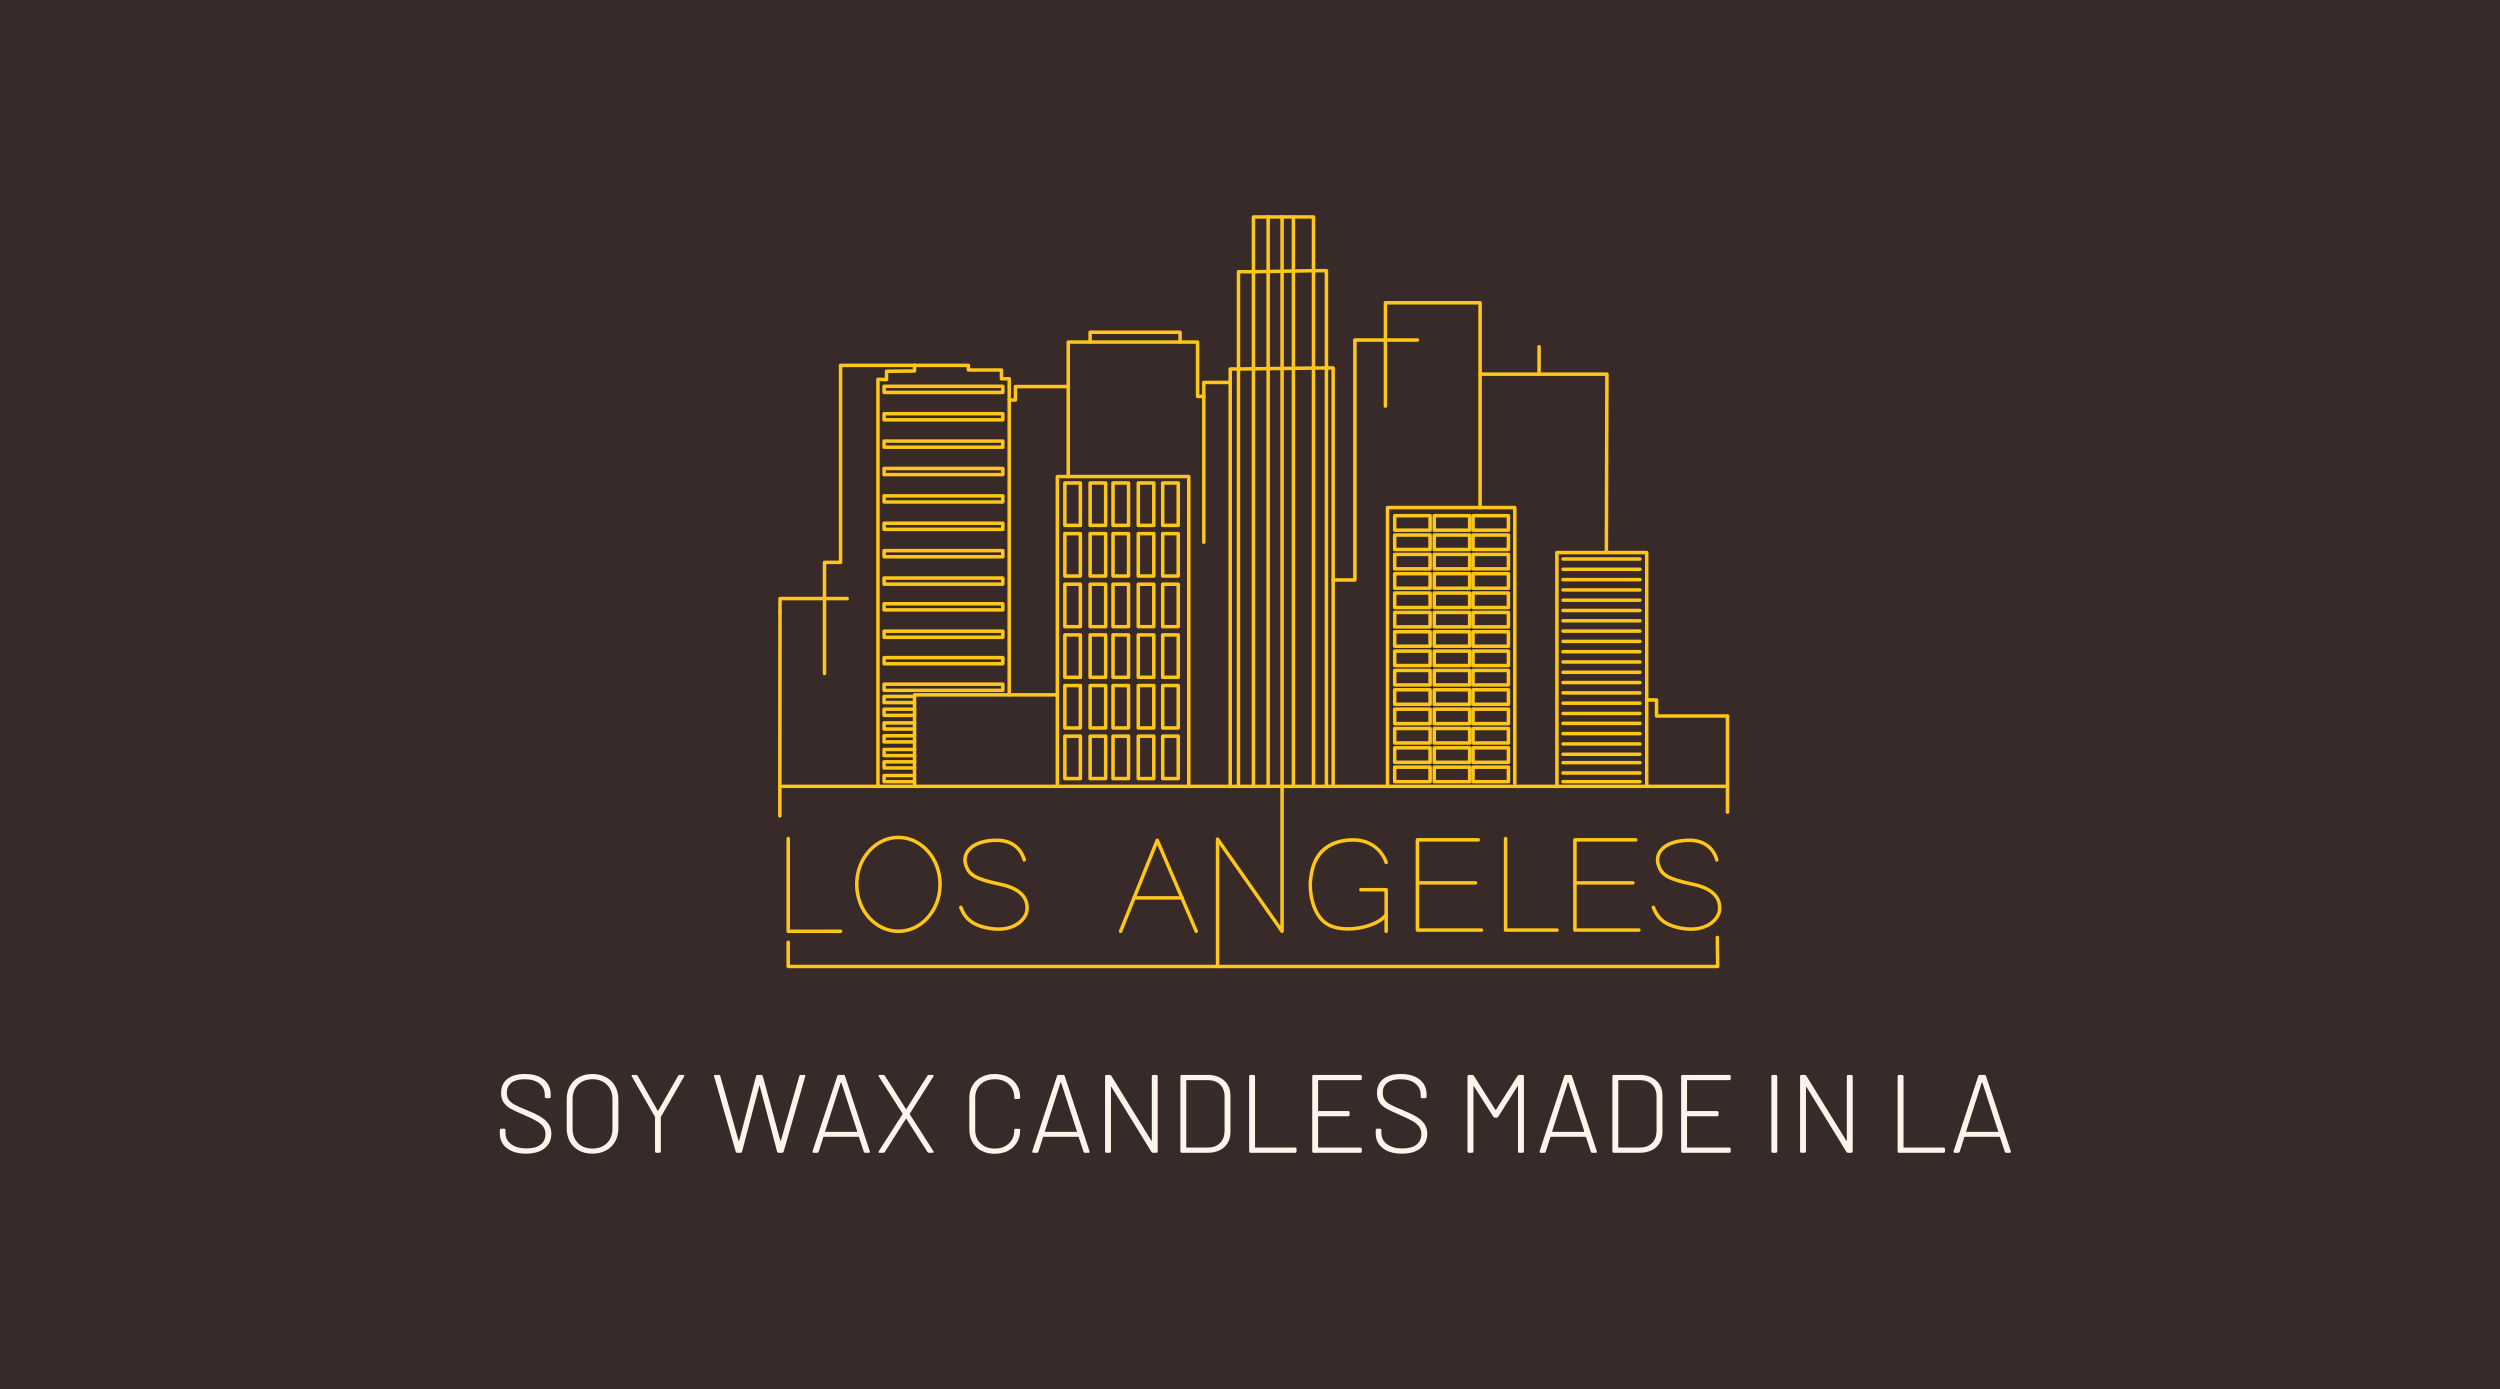 <?xml version="1.0" encoding="UTF-8" standalone="no"?>
<svg
   width="1256"
   zoomAndPan="magnify"
   viewBox="0 0 941.88 523.5"
   height="698"
   preserveAspectRatio="xMidYMid"
   version="1.0"
   id="svg4174"
   sodipodi:docname="MADE IN LA.svg"
   inkscape:version="1.2.1 (1:1.2.1+202210291244+9c6d41e410)"
   xmlns:inkscape="http://www.inkscape.org/namespaces/inkscape"
   xmlns:sodipodi="http://sodipodi.sourceforge.net/DTD/sodipodi-0.dtd"
   xmlns="http://www.w3.org/2000/svg"
   xmlns:svg="http://www.w3.org/2000/svg">
  <rect x="0" y="0" width="941.88" height="523.5" fill="#808080" stroke="none"/>
  <sodipodi:namedview
     id="namedview4176"
     pagecolor="#505050"
     bordercolor="#eeeeee"
     borderopacity="1"
     inkscape:showpageshadow="0"
     inkscape:pageopacity="0"
     inkscape:pagecheckerboard="0"
     inkscape:deskcolor="#505050"
     showgrid="false"
     inkscape:zoom="256"
     inkscape:cx="1253.5625"
     inkscape:cy="1.2089844"
     inkscape:window-width="1920"
     inkscape:window-height="1016"
     inkscape:window-x="0"
     inkscape:window-y="27"
     inkscape:window-maximized="1"
     inkscape:current-layer="svg4174" />
  <defs
     id="defs3640">
    <g
       id="g3614" />
    <clipPath
       id="id1">
      <path
         d="M 0.84,0 H 943.922 V 524 H 0.84 Z m 0,0"
         clip-rule="nonzero"
         id="path3616" />
    </clipPath>
    <clipPath
       id="id2">
      <path
         d="M 293,81.098 H 651.977 V 271 H 293 Z m 0,0"
         clip-rule="nonzero"
         id="path3619" />
    </clipPath>
    <clipPath
       id="id3">
      <path
         d="m 343,293 h 308.977 v 4 H 343 Z m 0,0"
         clip-rule="nonzero"
         id="path3622" />
    </clipPath>
    <clipPath
       id="id4">
      <path
         d="m 296,352 h 352 v 12.809 H 296 Z m 0,0"
         clip-rule="nonzero"
         id="path3625" />
    </clipPath>
    <clipPath
       id="id5">
      <path
         d="m 458,81.098 h 26 V 364.809 h -26 z m 0,0"
         clip-rule="nonzero"
         id="path3628" />
    </clipPath>
    <clipPath
       id="id6">
      <path
         d="m 477,81.098 h 2 V 297 h -2 z m 0,0"
         clip-rule="nonzero"
         id="path3631" />
    </clipPath>
    <clipPath
       id="id7">
      <path
         d="m 486,81.098 h 2 V 297 h -2 z m 0,0"
         clip-rule="nonzero"
         id="path3634" />
    </clipPath>
    <clipPath
       id="id8">
      <path
         d="m 650,269 h 1.977 v 38 H 650 Z m 0,0"
         clip-rule="nonzero"
         id="path3637" />
    </clipPath>
  </defs>
  <g
     clip-path="url(#id1)"
     id="g3650"
     transform="matrix(0.999,0,0,0.999,-0.974,0)">
    <path
       fill="#ffffff"
       d="M 0.84,0 H 944.043 V 531.488 H 0.84 Z m 0,0"
       fill-opacity="1"
       fill-rule="nonzero"
       id="path3642" />
    <path
       fill="#372a28"
       d="M 0.84,0 H 944.043 V 524 H 0.84 Z m 0,0"
       fill-opacity="1"
       fill-rule="nonzero"
       id="path3644" />
    <path
       fill="#ffffff"
       d="M 0.84,0 H 944.043 V 524 H 0.84 Z m 0,0"
       fill-opacity="1"
       fill-rule="nonzero"
       id="path3646" />
    <path
       fill="#372a28"
       d="M 0.84,0 H 944.043 V 524 H 0.84 Z m 0,0"
       fill-opacity="1"
       fill-rule="nonzero"
       id="path3648" />
  </g>
  <g
     clip-path="url(#id2)"
     id="g3654">
    <path
       fill="#ffc61a"
       d="m 624.137,270.445 c -0.184,0 -0.352,-0.07 -0.477,-0.195 -0.125,-0.125 -0.195,-0.293 -0.195,-0.461 v -5.375 h -3.039 c -0.363,0 -0.656,-0.309 -0.656,-0.672 v -54.879 h -14.547 c -0.184,0 -0.352,-0.07 -0.477,-0.184 -0.125,-0.125 -0.184,-0.309 -0.184,-0.477 l 0.199,-66.562 h -47.113 c -0.363,0 -0.672,-0.293 -0.672,-0.672 v -26.223 h -34.355 v 13.363 c 0,0.363 -0.293,0.672 -0.656,0.672 h -10.836 v 89.75 c 0,0.363 -0.293,0.672 -0.66,0.672 h -8.203 c -0.363,0 -0.656,-0.309 -0.656,-0.672 v -79.227 h -1.863 c -0.379,0 -0.672,-0.293 -0.672,-0.672 v -35.977 h -4.215 c -0.363,0 -0.656,-0.293 -0.656,-0.656 V 82.395 h -21.293 v 19.996 c 0,0.363 -0.297,0.656 -0.66,0.656 h -4.996 v 35.977 c 0,0.363 -0.297,0.672 -0.66,0.672 h -2.449 v 4.395 c 0,0.363 -0.309,0.672 -0.672,0.672 h -9.281 v 4.59 c 0,0.363 -0.297,0.672 -0.66,0.672 h -2.336 c -0.363,0 -0.672,-0.309 -0.672,-0.672 v -19.801 h -47.418 v 16.105 c 0,0.363 -0.297,0.656 -0.66,0.656 h -19.223 v 4.41 c 0,0.363 -0.293,0.656 -0.656,0.656 h -2.352 c -0.363,0 -0.66,-0.293 -0.66,-0.656 v -7.332 h -2.266 c -0.363,0 -0.66,-0.293 -0.66,-0.66 v -2.656 H 364.812 c -0.363,0 -0.656,-0.293 -0.656,-0.66 v -1.09 h -46.828 v 73.59 c 0,0.363 -0.309,0.656 -0.672,0.656 h -5.379 v 12.984 c 0,0.367 -0.293,0.66 -0.656,0.66 h -16.113 v 4.602 c 0,0.363 -0.297,0.66 -0.66,0.66 -0.363,0 -0.656,-0.297 -0.656,-0.66 v -5.262 c 0,-0.375 0.293,-0.672 0.656,-0.672 h 16.102 v -12.969 c 0,-0.363 0.309,-0.672 0.672,-0.672 h 5.375 v -73.574 c 0,-0.363 0.293,-0.672 0.66,-0.672 h 48.156 c 0.367,0 0.676,0.309 0.676,0.672 v 1.09 h 11.801 c 0.379,0 0.672,0.293 0.672,0.656 v 2.645 h 2.254 c 0.379,0 0.672,0.309 0.672,0.672 v 7.332 h 1.008 v -4.406 c 0,-0.363 0.293,-0.672 0.672,-0.672 h 19.223 v -16.09 c 0,-0.367 0.293,-0.66 0.656,-0.66 h 48.75 c 0.363,0 0.656,0.293 0.656,0.66 v 19.797 h 1.023 v -4.602 c 0,-0.363 0.293,-0.656 0.656,-0.656 h 9.281 v -4.41 c 0,-0.363 0.297,-0.656 0.66,-0.656 h 2.465 v -35.977 c 0,-0.363 0.293,-0.656 0.656,-0.656 h 4.984 V 81.738 c 0,-0.363 0.309,-0.66 0.672,-0.66 h 22.609 c 0.379,0 0.672,0.297 0.672,0.66 v 19.602 h 4.215 c 0.363,0 0.656,0.297 0.656,0.66 v 35.973 h 1.863 c 0.379,0 0.672,0.297 0.672,0.66 V 217.875 h 6.859 v -89.766 c 0,-0.363 0.297,-0.656 0.672,-0.656 h 10.836 v -13.363 c 0,-0.363 0.297,-0.672 0.66,-0.672 h 35.684 c 0.367,0 0.66,0.309 0.66,0.672 v 26.223 h 47.109 c 0.184,0 0.352,0.07 0.477,0.195 0.125,0.125 0.195,0.293 0.195,0.477 l -0.211,66.562 h 14.547 c 0.363,0 0.656,0.293 0.656,0.656 v 54.883 h 3.055 c 0.363,0 0.656,0.293 0.656,0.656 v 5.387 h 26.07 c 0.363,0 0.656,0.297 0.656,0.66 0,0.363 -0.293,0.656 -0.656,0.656 h -26.727"
       fill-opacity="1"
       fill-rule="nonzero"
       id="path3652" />
  </g>
  <path
     fill="#ffc61a"
     d="m 522.75,296.949 c -0.367,0 -0.66,-0.293 -0.66,-0.66 V 191.258 c 0,-0.375 0.293,-0.668 0.66,-0.668 h 47.961 c 0.363,0 0.66,0.293 0.66,0.668 v 103.855 c 0,0.367 -0.297,0.672 -0.66,0.672 -0.363,0 -0.656,-0.305 -0.656,-0.672 V 191.918 h -46.648 v 104.371 c 0,0.367 -0.293,0.66 -0.656,0.66"
     fill-opacity="1"
     fill-rule="nonzero"
     id="path3656" />
  <path
     fill="#ffc61a"
     d="m 344.543,267.887 c -0.363,0 -0.672,-0.297 -0.672,-0.66 v -2.488 c 0,-0.367 0.309,-0.672 0.672,-0.672 0.363,0 0.656,0.305 0.656,0.672 v 2.488 c 0,0.363 -0.293,0.66 -0.656,0.66"
     fill-opacity="1"
     fill-rule="nonzero"
     id="path3658" />
  <path
     fill="#ffc61a"
     d="m 344.543,277.902 c -0.363,0 -0.672,-0.293 -0.672,-0.656 v -2.547 c 0,-0.363 0.309,-0.656 0.672,-0.656 0.363,0 0.656,0.293 0.656,0.656 v 2.547 c 0,0.363 -0.293,0.656 -0.656,0.656"
     fill-opacity="1"
     fill-rule="nonzero"
     id="path3660" />
  <path
     fill="#ffc61a"
     d="m 344.543,287.715 c -0.363,0 -0.672,-0.297 -0.672,-0.66 v -2.352 c 0,-0.363 0.309,-0.656 0.672,-0.656 0.363,0 0.656,0.293 0.656,0.656 v 2.352 c 0,0.363 -0.293,0.66 -0.656,0.66"
     fill-opacity="1"
     fill-rule="nonzero"
     id="path3662" />
  <g
     clip-path="url(#id3)"
     id="g3666">
    <path
       fill="#ffc61a"
       d="M 650.863,296.949 H 344.543 c -0.363,0 -0.672,-0.293 -0.672,-0.66 v -1.762 c 0,-0.363 0.309,-0.656 0.672,-0.656 0.363,0 0.656,0.293 0.656,0.656 v 1.105 h 305.664 c 0.363,0 0.656,0.293 0.656,0.656 0,0.367 -0.293,0.66 -0.656,0.66"
       fill-opacity="1"
       fill-rule="nonzero"
       id="path3664" />
  </g>
  <path
     fill="#ffc61a"
     d="m 344.543,292.875 c -0.363,0 -0.672,-0.293 -0.672,-0.656 v -2.855 c 0,-0.363 0.309,-0.656 0.672,-0.656 0.363,0 0.656,0.293 0.656,0.656 v 2.855 c 0,0.363 -0.293,0.656 -0.656,0.656"
     fill-opacity="1"
     fill-rule="nonzero"
     id="path3668" />
  <path
     fill="#ffc61a"
     d="m 344.543,283.055 c -0.363,0 -0.672,-0.297 -0.672,-0.66 v -2.852 c 0,-0.367 0.309,-0.66 0.672,-0.66 0.363,0 0.656,0.293 0.656,0.66 v 2.852 c 0,0.363 -0.293,0.66 -0.656,0.66"
     fill-opacity="1"
     fill-rule="nonzero"
     id="path3670" />
  <path
     fill="#ffc61a"
     d="m 344.543,273.047 c -0.363,0 -0.672,-0.293 -0.672,-0.656 v -2.855 c 0,-0.363 0.309,-0.656 0.672,-0.656 0.363,0 0.656,0.293 0.656,0.656 v 2.855 c 0,0.363 -0.293,0.656 -0.656,0.656"
     fill-opacity="1"
     fill-rule="nonzero"
     id="path3672" />
  <path
     fill="#ffc61a"
     d="m 447.875,296.949 c -0.363,0 -0.656,-0.293 -0.656,-0.66 V 180.219 h -48.203 v 81.578 c 0,0.363 -0.293,0.672 -0.672,0.672 h -53.145 c -0.012,0.336 -0.309,0.617 -0.656,0.617 -0.363,0 -0.672,-0.293 -0.672,-0.66 v -0.629 c 0,-0.363 0.309,-0.656 0.672,-0.656 H 397.688 V 179.562 c 0,-0.363 0.293,-0.66 0.656,-0.66 H 447.875 c 0.367,0 0.66,0.297 0.66,0.66 v 116.727 c 0,0.367 -0.293,0.66 -0.66,0.66"
     fill-opacity="1"
     fill-rule="nonzero"
     id="path3674" />
  <g
     clip-path="url(#id4)"
     id="g3678">
    <path
       fill="#ffc61a"
       d="M 647.164,364.828 H 296.941 c -0.363,0 -0.672,-0.293 -0.672,-0.656 v -9.098 c 0,-0.363 0.309,-0.656 0.672,-0.656 0.363,0 0.66,0.293 0.66,0.656 v 8.438 h 348.891 l -0.125,-10.285 c -0.012,-0.363 0.281,-0.672 0.645,-0.672 0.016,0 0.016,0 0.016,0 0.363,0 0.656,0.297 0.656,0.66 l 0.141,10.957 c 0,0.168 -0.055,0.348 -0.184,0.461 -0.125,0.141 -0.293,0.195 -0.477,0.195"
       fill-opacity="1"
       fill-rule="nonzero"
       id="path3676" />
  </g>
  <path
     fill="#ffc61a"
     d="m 316.656,351.578 h -19.715 c -0.363,0 -0.672,-0.297 -0.672,-0.66 v -34.953 c 0,-0.363 0.309,-0.656 0.672,-0.656 0.363,0 0.66,0.293 0.66,0.656 v 34.281 h 19.055 c 0.363,0 0.656,0.309 0.656,0.672 0,0.363 -0.293,0.66 -0.656,0.66"
     fill-opacity="1"
     fill-rule="nonzero"
     id="path3680" />
  <path
     fill="#ffc61a"
     d="m 338.453,316.203 c -8.289,0 -15.035,7.641 -15.035,17.027 0,9.391 6.746,17.016 15.035,17.016 8.289,0 15.035,-7.625 15.035,-17.016 0,-9.387 -6.746,-17.027 -15.035,-17.027 z m 0,35.375 c -9.016,0 -16.352,-8.23 -16.352,-18.348 0,-10.117 7.336,-18.355 16.352,-18.355 9.016,0 16.367,8.238 16.367,18.355 0,10.117 -7.352,18.348 -16.367,18.348"
     fill-opacity="1"
     fill-rule="nonzero"
     id="path3682" />
  <path
     fill="#ffc61a"
     d="m 376.125,350.75 c -0.852,0 -1.734,-0.055 -2.672,-0.18 -9.172,-1.262 -11.004,-5.754 -12.098,-8.438 -0.141,-0.336 0.027,-0.73 0.363,-0.867 0.336,-0.141 0.73,0.027 0.871,0.363 1.047,2.574 2.629,6.477 11.043,7.625 8.457,1.16 12.098,-3.527 12.547,-5.988 0.477,-2.672 -0.098,-7.457 -9.352,-9.391 -9.676,-2.027 -12.363,-3.582 -13.664,-7.977 -0.59,-1.957 -0.254,-3.957 0.949,-5.637 1.332,-1.848 4.285,-4.086 10.797,-4.312 9.867,-0.348 11.59,7.836 11.605,7.922 0.07,0.363 -0.168,0.715 -0.535,0.781 -0.348,0.07 -0.699,-0.164 -0.77,-0.531 -0.07,-0.305 -1.551,-7.121 -10.262,-6.84 -4.66,0.152 -8.117,1.48 -9.758,3.762 -0.949,1.332 -1.23,2.926 -0.77,4.48 1.051,3.523 3.023,5.035 12.684,7.051 10.727,2.254 10.824,8.383 10.375,10.93 -0.59,3.246 -4.438,7.246 -11.355,7.246"
     fill-opacity="1"
     fill-rule="nonzero"
     id="path3684" />
  <path
     fill="#ffc61a"
     d="m 637.086,350.75 c -0.84,0 -1.734,-0.055 -2.676,-0.18 -9.168,-1.262 -11.004,-5.754 -12.094,-8.438 -0.141,-0.336 0.027,-0.73 0.363,-0.867 0.336,-0.141 0.727,0.027 0.867,0.363 1.051,2.574 2.633,6.477 11.047,7.625 8.457,1.16 12.109,-3.527 12.543,-5.988 0.477,-2.672 -0.098,-7.457 -9.336,-9.391 -9.688,-2.027 -12.375,-3.582 -13.68,-7.977 -0.586,-1.957 -0.25,-3.957 0.953,-5.637 1.328,-1.848 4.285,-4.086 10.793,-4.312 9.871,-0.363 11.594,7.836 11.605,7.922 0.07,0.363 -0.168,0.715 -0.516,0.781 -0.363,0.07 -0.715,-0.164 -0.785,-0.531 -0.055,-0.305 -1.527,-7.105 -10.246,-6.84 -4.68,0.152 -8.137,1.48 -9.773,3.762 -0.953,1.332 -1.23,2.926 -0.758,4.48 1.039,3.523 3.027,5.035 12.672,7.051 10.723,2.254 10.82,8.383 10.375,10.93 C 647.852,346.75 644,350.75 637.086,350.75"
     fill-opacity="1"
     fill-rule="nonzero"
     id="path3686" />
  <path
     fill="#ffc61a"
     d="m 422.188,351.578 c -0.086,0 -0.168,-0.016 -0.254,-0.043 -0.336,-0.141 -0.504,-0.531 -0.363,-0.867 l 13.816,-34.312 c 0.098,-0.25 0.336,-0.406 0.605,-0.418 0,0 0,0 0.012,0 0.266,0 0.504,0.168 0.602,0.406 l 14.688,34.309 c 0.141,0.336 -0.016,0.727 -0.352,0.867 -0.336,0.141 -0.727,-0.012 -0.867,-0.348 l -14.055,-32.844 -13.23,32.828 c -0.098,0.266 -0.352,0.422 -0.602,0.422"
     fill-opacity="1"
     fill-rule="nonzero"
     id="path3688" />
  <g
     clip-path="url(#id5)"
     id="g3692">
    <path
       fill="#ffc61a"
       d="m 458.711,364.828 c -0.363,0 -0.656,-0.293 -0.656,-0.656 V 316.188 c 0,-0.293 0.18,-0.543 0.461,-0.645 0.266,-0.082 0.574,0.031 0.742,0.254 l 23.113,33.023 V 81.738 c 0,-0.363 0.297,-0.66 0.66,-0.66 0.363,0 0.656,0.297 0.656,0.66 V 350.918 c 0,0.281 -0.18,0.547 -0.461,0.629 -0.266,0.086 -0.574,-0.012 -0.742,-0.25 l -23.113,-33.008 v 45.883 c 0,0.363 -0.293,0.656 -0.66,0.656"
       fill-opacity="1"
       fill-rule="nonzero"
       id="path3690" />
  </g>
  <path
     fill="#ffc61a"
     d="m 445.414,338.984 h -18.16 c -0.363,0 -0.672,-0.297 -0.672,-0.66 0,-0.363 0.309,-0.672 0.672,-0.672 h 18.16 c 0.363,0 0.656,0.309 0.656,0.672 0,0.363 -0.293,0.66 -0.656,0.66"
     fill-opacity="1"
     fill-rule="nonzero"
     id="path3694" />
  <path
     fill="#ffc61a"
     d="m 507.809,350.68 c -2.758,0 -5.277,-0.488 -7.277,-1.453 -3.039,-1.469 -5.293,-4.492 -6.539,-8.762 -0.965,-3.301 -1.148,-6.867 -0.91,-8.941 l 0.016,-0.082 c 0.445,-3.848 1.652,-14.051 14.18,-15.492 12.516,-1.453 15.57,8.734 15.598,8.832 0.109,0.348 -0.098,0.711 -0.449,0.824 -0.352,0.098 -0.715,-0.113 -0.812,-0.461 -0.109,-0.379 -2.801,-9.195 -14.18,-7.879 -11.496,1.328 -12.602,10.773 -13.02,14.328 l -0.016,0.086 c -0.449,3.891 0.602,13.402 6.707,16.355 6.242,3.023 17.371,0.449 20.48,-3.582 v -8.547 h -8.875 c -0.363,0 -0.66,-0.297 -0.66,-0.66 0,-0.363 0.297,-0.672 0.66,-0.672 h 9.531 c 0.367,0 0.66,0.309 0.66,0.672 v 9.418 c 0,0.141 -0.043,0.266 -0.113,0.391 -1.609,2.27 -5.277,4.172 -9.801,5.094 -1.777,0.363 -3.512,0.531 -5.18,0.531"
     fill-opacity="1"
     fill-rule="nonzero"
     id="path3696" />
  <path
     fill="#ffc61a"
     d="m 522.242,351.578 c -0.363,0 -0.656,-0.297 -0.656,-0.66 v -6.254 c 0,-0.363 0.293,-0.656 0.656,-0.656 0.367,0 0.66,0.293 0.66,0.656 v 6.254 c 0,0.363 -0.293,0.66 -0.66,0.66"
     fill-opacity="1"
     fill-rule="nonzero"
     id="path3698" />
  <path
     fill="#ffc61a"
     d="m 558.141,351.113 h -24.109 c -0.363,0 -0.672,-0.293 -0.672,-0.656 v -33.988 c 0,-0.363 0.309,-0.672 0.672,-0.672 h 22.918 c 0.379,0 0.672,0.309 0.672,0.672 0,0.363 -0.293,0.656 -0.672,0.656 h -22.258 v 32.66 h 23.449 c 0.363,0 0.656,0.293 0.656,0.672 0,0.363 -0.293,0.656 -0.656,0.656"
     fill-opacity="1"
     fill-rule="nonzero"
     id="path3700" />
  <path
     fill="#ffc61a"
     d="m 555.887,333.328 h -21.855 c -0.363,0 -0.672,-0.293 -0.672,-0.656 0,-0.363 0.309,-0.656 0.672,-0.656 h 21.855 c 0.363,0 0.656,0.293 0.656,0.656 0,0.363 -0.293,0.656 -0.656,0.656"
     fill-opacity="1"
     fill-rule="nonzero"
     id="path3702" />
  <path
     fill="#ffc61a"
     d="m 617.473,351.113 h -24.109 c -0.363,0 -0.656,-0.293 -0.656,-0.656 v -33.988 c 0,-0.363 0.293,-0.672 0.656,-0.672 h 22.934 c 0.363,0 0.656,0.309 0.656,0.672 0,0.363 -0.293,0.656 -0.656,0.656 h -22.262 v 32.66 h 23.438 c 0.363,0 0.656,0.293 0.656,0.672 0,0.363 -0.293,0.656 -0.656,0.656"
     fill-opacity="1"
     fill-rule="nonzero"
     id="path3704" />
  <path
     fill="#ffc61a"
     d="m 615.219,333.328 h -21.855 c -0.363,0 -0.656,-0.293 -0.656,-0.656 0,-0.363 0.293,-0.656 0.656,-0.656 h 21.855 c 0.379,0 0.672,0.293 0.672,0.656 0,0.363 -0.293,0.656 -0.672,0.656"
     fill-opacity="1"
     fill-rule="nonzero"
     id="path3706" />
  <path
     fill="#ffc61a"
     d="m 586.629,351.113 h -19.391 c -0.363,0 -0.656,-0.293 -0.656,-0.656 v -34.492 c 0,-0.363 0.293,-0.656 0.656,-0.656 0.367,0 0.66,0.293 0.66,0.656 v 33.82 h 18.73 c 0.363,0 0.66,0.293 0.66,0.672 0,0.363 -0.297,0.656 -0.66,0.656"
     fill-opacity="1"
     fill-rule="nonzero"
     id="path3708" />
  <path
     fill="#ffc61a"
     d="m 293.777,308.086 c -0.363,0 -0.656,-0.293 -0.656,-0.656 v -11.141 c 0,-0.363 0.293,-0.656 0.656,-0.656 h 50.766 c 0.363,0 0.656,0.293 0.656,0.656 0,0.367 -0.293,0.66 -0.656,0.66 h -50.094 v 10.48 c 0,0.363 -0.309,0.656 -0.672,0.656"
     fill-opacity="1"
     fill-rule="nonzero"
     id="path3710" />
  <path
     fill="#ffc61a"
     d="m 463.473,296.949 c -0.363,0 -0.66,-0.293 -0.66,-0.66 V 144.09 c 0,-0.363 0.297,-0.656 0.66,-0.656 0.363,0 0.672,0.293 0.672,0.656 v 152.199 c 0,0.367 -0.309,0.66 -0.672,0.66"
     fill-opacity="1"
     fill-rule="nonzero"
     id="path3712" />
  <path
     fill="#ffc61a"
     d="m 502.266,296.949 c -0.363,0 -0.656,-0.293 -0.656,-0.66 v -77.758 c 0,-0.363 0.293,-0.656 0.656,-0.656 0.379,0 0.672,0.293 0.672,0.656 v 77.758 c 0,0.367 -0.293,0.66 -0.672,0.66"
     fill-opacity="1"
     fill-rule="nonzero"
     id="path3714" />
  <g
     clip-path="url(#id6)"
     id="g3718">
    <path
       fill="#ffc61a"
       d="m 477.781,296.949 c -0.363,0 -0.66,-0.293 -0.66,-0.66 V 81.738 c 0,-0.363 0.297,-0.66 0.66,-0.66 0.363,0 0.656,0.297 0.656,0.66 V 296.289 c 0,0.367 -0.293,0.66 -0.656,0.66"
       fill-opacity="1"
       fill-rule="nonzero"
       id="path3716" />
  </g>
  <g
     clip-path="url(#id7)"
     id="g3722">
    <path
       fill="#ffc61a"
       d="m 487.301,296.949 c -0.363,0 -0.66,-0.293 -0.66,-0.66 V 81.738 c 0,-0.363 0.297,-0.66 0.66,-0.66 0.363,0 0.656,0.297 0.656,0.66 V 296.289 c 0,0.367 -0.293,0.66 -0.656,0.66"
       fill-opacity="1"
       fill-rule="nonzero"
       id="path3720" />
  </g>
  <path
     fill="#ffc61a"
     d="m 494.859,296.949 c -0.363,0 -0.656,-0.293 -0.656,-0.66 V 102.672 l -21.293,0.375 v 193.242 c 0,0.367 -0.297,0.66 -0.66,0.66 -0.363,0 -0.672,-0.293 -0.672,-0.66 V 102.391 c 0,-0.363 0.293,-0.656 0.656,-0.656 l 22.613,-0.395 c 0.168,0 0.348,0.07 0.473,0.184 0.141,0.125 0.211,0.293 0.211,0.477 v 194.289 c 0,0.367 -0.293,0.66 -0.672,0.66"
     fill-opacity="1"
     fill-rule="nonzero"
     id="path3724" />
  <path
     fill="#ffc61a"
     d="m 499.746,296.949 c -0.379,0 -0.672,-0.293 -0.672,-0.66 V 139.305 l -31.82,0.375 v 156.609 c 0,0.367 -0.297,0.66 -0.66,0.66 -0.363,0 -0.656,-0.293 -0.656,-0.66 V 139.023 c 0,-0.363 0.277,-0.656 0.645,-0.656 l 33.148,-0.395 c 0.199,0 0.352,0.07 0.477,0.199 0.129,0.125 0.195,0.293 0.195,0.461 v 157.656 c 0,0.367 -0.293,0.66 -0.656,0.66"
     fill-opacity="1"
     fill-rule="nonzero"
     id="path3726" />
  <path
     fill="#ffc61a"
     d="m 398.359,296.949 c -0.363,0 -0.672,-0.293 -0.672,-0.66 v -34.492 c 0,-0.363 0.309,-0.656 0.672,-0.656 0.363,0 0.656,0.293 0.656,0.656 v 34.492 c 0,0.367 -0.293,0.66 -0.656,0.66"
     fill-opacity="1"
     fill-rule="nonzero"
     id="path3728" />
  <path
     fill="#ffc61a"
     d="m 380.215,262.457 c -0.363,0 -0.66,-0.297 -0.66,-0.66 V 150.723 c 0,-0.363 0.297,-0.66 0.66,-0.66 0.379,0 0.672,0.297 0.672,0.66 v 111.074 c 0,0.363 -0.293,0.66 -0.672,0.66"
     fill-opacity="1"
     fill-rule="nonzero"
     id="path3730" />
  <path
     fill="#ffc61a"
     d="m 330.754,296.949 c -0.367,0 -0.66,-0.293 -0.66,-0.66 V 142.93 c 0,-0.168 0.07,-0.352 0.195,-0.465 0.129,-0.125 0.309,-0.207 0.477,-0.195 l 2.535,0.086 0.027,-2.477 c 0.016,-0.352 0.293,-0.645 0.66,-0.645 l 9.895,-0.098 v -1.469 c 0,-0.363 0.297,-0.672 0.66,-0.672 0.363,0 0.656,0.309 0.656,0.672 v 2.113 c 0,0.363 -0.293,0.672 -0.656,0.672 l -9.898,0.098 -0.027,2.504 c 0,0.168 -0.086,0.336 -0.211,0.461 -0.125,0.125 -0.293,0.195 -0.477,0.184 l -2.52,-0.086 v 152.676 c 0,0.367 -0.293,0.66 -0.656,0.66"
     fill-opacity="1"
     fill-rule="nonzero"
     id="path3732" />
  <path
     fill="#ffc61a"
     d="m 333.719,147.211 h 43.414 v -0.996 h -43.414 z m 44.086,1.312 H 333.062 c -0.363,0 -0.656,-0.293 -0.656,-0.656 v -2.309 c 0,-0.363 0.293,-0.656 0.656,-0.656 h 44.742 c 0.367,0 0.66,0.293 0.66,0.656 v 2.309 c 0,0.363 -0.293,0.656 -0.66,0.656"
     fill-opacity="1"
     fill-rule="nonzero"
     id="path3734" />
  <path
     fill="#ffc61a"
     d="m 333.719,157.523 h 43.414 v -0.98 h -43.414 z m 44.086,1.328 H 333.062 c -0.363,0 -0.656,-0.293 -0.656,-0.656 v -2.309 c 0,-0.379 0.293,-0.672 0.656,-0.672 h 44.742 c 0.367,0 0.66,0.293 0.66,0.672 v 2.309 c 0,0.363 -0.293,0.656 -0.66,0.656"
     fill-opacity="1"
     fill-rule="nonzero"
     id="path3736" />
  <path
     fill="#ffc61a"
     d="m 333.719,167.848 h 43.414 v -0.992 h -43.414 z m 44.086,1.316 H 333.062 c -0.363,0 -0.656,-0.293 -0.656,-0.656 v -2.309 c 0,-0.363 0.293,-0.66 0.656,-0.66 h 44.742 c 0.367,0 0.66,0.297 0.66,0.66 v 2.309 c 0,0.363 -0.293,0.656 -0.66,0.656"
     fill-opacity="1"
     fill-rule="nonzero"
     id="path3738" />
  <path
     fill="#ffc61a"
     d="m 333.719,178.164 h 43.414 v -0.98 h -43.414 z m 44.086,1.328 H 333.062 c -0.363,0 -0.656,-0.293 -0.656,-0.66 v -2.309 c 0,-0.375 0.293,-0.672 0.656,-0.672 h 44.742 c 0.367,0 0.66,0.297 0.66,0.672 v 2.309 c 0,0.367 -0.293,0.66 -0.66,0.66"
     fill-opacity="1"
     fill-rule="nonzero"
     id="path3740" />
  <path
     fill="#ffc61a"
     d="m 333.719,188.488 h 43.414 v -0.992 h -43.414 z m 44.086,1.316 H 333.062 c -0.363,0 -0.656,-0.293 -0.656,-0.656 v -2.312 c 0,-0.363 0.293,-0.656 0.656,-0.656 h 44.742 c 0.367,0 0.66,0.293 0.66,0.656 v 2.312 c 0,0.363 -0.293,0.656 -0.66,0.656"
     fill-opacity="1"
     fill-rule="nonzero"
     id="path3742" />
  <path
     fill="#ffc61a"
     d="m 333.719,198.801 h 43.414 v -0.977 h -43.414 z m 44.086,1.332 H 333.062 c -0.363,0 -0.656,-0.297 -0.656,-0.66 v -2.309 c 0,-0.363 0.293,-0.672 0.656,-0.672 h 44.742 c 0.367,0 0.66,0.309 0.66,0.672 v 2.309 c 0,0.363 -0.293,0.66 -0.66,0.66"
     fill-opacity="1"
     fill-rule="nonzero"
     id="path3744" />
  <path
     fill="#ffc61a"
     d="m 333.719,209.129 h 43.414 v -0.992 h -43.414 z m 44.086,1.328 H 333.062 c -0.363,0 -0.656,-0.309 -0.656,-0.672 v -2.309 c 0,-0.363 0.293,-0.656 0.656,-0.656 h 44.742 c 0.367,0 0.66,0.293 0.66,0.656 v 2.309 c 0,0.363 -0.293,0.672 -0.66,0.672"
     fill-opacity="1"
     fill-rule="nonzero"
     id="path3746" />
  <path
     fill="#ffc61a"
     d="m 333.719,219.457 h 43.414 v -0.996 h -43.414 z m 44.086,1.312 H 333.062 c -0.363,0 -0.656,-0.293 -0.656,-0.656 v -2.309 c 0,-0.363 0.293,-0.656 0.656,-0.656 h 44.742 c 0.367,0 0.66,0.293 0.66,0.656 v 2.309 c 0,0.363 -0.293,0.656 -0.66,0.656"
     fill-opacity="1"
     fill-rule="nonzero"
     id="path3748" />
  <path
     fill="#ffc61a"
     d="m 333.719,229.152 h 43.414 v -0.98 h -43.414 z m 44.086,1.328 H 333.062 c -0.363,0 -0.656,-0.293 -0.656,-0.656 v -2.309 c 0,-0.379 0.293,-0.672 0.656,-0.672 h 44.742 c 0.367,0 0.66,0.293 0.66,0.672 v 2.309 c 0,0.363 -0.293,0.656 -0.66,0.656"
     fill-opacity="1"
     fill-rule="nonzero"
     id="path3750" />
  <path
     fill="#ffc61a"
     d="m 333.719,239.48 h 43.414 V 238.5 h -43.414 z m 44.086,1.312 H 333.062 c -0.363,0 -0.656,-0.293 -0.656,-0.656 v -2.309 c 0,-0.363 0.293,-0.656 0.656,-0.656 h 44.742 c 0.367,0 0.66,0.293 0.66,0.656 v 2.309 c 0,0.363 -0.293,0.656 -0.66,0.656"
     fill-opacity="1"
     fill-rule="nonzero"
     id="path3752" />
  <path
     fill="#ffc61a"
     d="m 333.719,249.441 h 43.414 v -0.98 h -43.414 z m 44.086,1.332 H 333.062 c -0.363,0 -0.656,-0.297 -0.656,-0.66 v -2.32 c 0,-0.367 0.293,-0.66 0.656,-0.66 h 44.742 c 0.367,0 0.66,0.293 0.66,0.66 v 2.32 c 0,0.363 -0.293,0.66 -0.66,0.66"
     fill-opacity="1"
     fill-rule="nonzero"
     id="path3754" />
  <path
     fill="#ffc61a"
     d="m 333.719,259.461 h 43.414 v -0.992 h -43.414 z m 44.086,1.316 H 333.062 c -0.363,0 -0.656,-0.293 -0.656,-0.66 v -2.309 c 0,-0.363 0.293,-0.672 0.656,-0.672 h 44.742 c 0.367,0 0.66,0.309 0.66,0.672 v 2.309 c 0,0.367 -0.293,0.66 -0.66,0.66"
     fill-opacity="1"
     fill-rule="nonzero"
     id="path3756" />
  <path
     fill="#ffc61a"
     d="m 333.719,264.066 h 10.152 v -0.98 h -10.152 z m 10.824,1.328 H 333.062 c -0.363,0 -0.656,-0.293 -0.656,-0.656 v -2.312 c 0,-0.375 0.293,-0.668 0.656,-0.668 h 11.48 c 0.363,0 0.656,0.293 0.656,0.668 v 2.312 c 0,0.363 -0.293,0.656 -0.656,0.656"
     fill-opacity="1"
     fill-rule="nonzero"
     id="path3758" />
  <path
     fill="#ffc61a"
     d="m 333.719,268.879 h 10.152 v -0.992 h -10.152 z m 10.824,1.328 H 333.062 c -0.363,0 -0.656,-0.309 -0.656,-0.672 v -2.309 c 0,-0.363 0.293,-0.656 0.656,-0.656 h 11.48 c 0.363,0 0.656,0.293 0.656,0.656 v 2.309 c 0,0.363 -0.293,0.672 -0.656,0.672"
     fill-opacity="1"
     fill-rule="nonzero"
     id="path3760" />
  <path
     fill="#ffc61a"
     d="m 333.719,274.043 h 10.152 v -0.996 h -10.152 z m 10.824,1.328 H 333.062 c -0.363,0 -0.656,-0.309 -0.656,-0.672 v -2.309 c 0,-0.363 0.293,-0.656 0.656,-0.656 h 11.48 c 0.363,0 0.656,0.293 0.656,0.656 v 2.309 c 0,0.363 -0.293,0.672 -0.656,0.672"
     fill-opacity="1"
     fill-rule="nonzero"
     id="path3762" />
  <path
     fill="#ffc61a"
     d="m 333.719,278.883 h 10.152 v -0.98 h -10.152 z m 10.824,1.328 H 333.062 c -0.363,0 -0.656,-0.293 -0.656,-0.668 v -2.297 c 0,-0.363 0.293,-0.672 0.656,-0.672 h 11.48 c 0.363,0 0.656,0.309 0.656,0.672 v 2.297 c 0,0.375 -0.293,0.668 -0.656,0.668"
     fill-opacity="1"
     fill-rule="nonzero"
     id="path3764" />
  <path
     fill="#ffc61a"
     d="m 333.719,284.047 h 10.152 v -0.992 h -10.152 z m 10.824,1.328 H 333.062 c -0.363,0 -0.656,-0.293 -0.656,-0.672 v -2.309 c 0,-0.363 0.293,-0.656 0.656,-0.656 h 11.48 c 0.363,0 0.656,0.293 0.656,0.656 v 2.309 c 0,0.379 -0.293,0.672 -0.656,0.672"
     fill-opacity="1"
     fill-rule="nonzero"
     id="path3766" />
  <path
     fill="#ffc61a"
     d="m 333.719,288.707 h 10.152 v -0.992 h -10.152 z m 10.824,1.316 H 333.062 c -0.363,0 -0.656,-0.297 -0.656,-0.66 v -2.309 c 0,-0.363 0.293,-0.656 0.656,-0.656 h 11.48 c 0.363,0 0.656,0.293 0.656,0.656 v 2.309 c 0,0.363 -0.293,0.66 -0.656,0.66"
     fill-opacity="1"
     fill-rule="nonzero"
     id="path3768" />
  <path
     fill="#ffc61a"
     d="m 333.719,293.871 h 10.152 V 292.875 h -10.152 z m 10.824,1.312 H 333.062 c -0.363,0 -0.656,-0.293 -0.656,-0.656 v -2.309 c 0,-0.363 0.293,-0.656 0.656,-0.656 h 11.48 c 0.363,0 0.656,0.293 0.656,0.656 v 2.309 c 0,0.363 -0.293,0.656 -0.656,0.656"
     fill-opacity="1"
     fill-rule="nonzero"
     id="path3770" />
  <path
     fill="#ffc61a"
     d="m 401.832,197.305 h 4.52 v -14.652 h -4.52 z m 5.191,1.328 h -5.852 c -0.363,0 -0.656,-0.309 -0.656,-0.672 v -15.98 c 0,-0.363 0.293,-0.656 0.656,-0.656 h 5.852 c 0.363,0 0.66,0.293 0.66,0.656 v 15.98 c 0,0.363 -0.297,0.672 -0.66,0.672"
     fill-opacity="1"
     fill-rule="nonzero"
     id="path3772" />
  <path
     fill="#ffc61a"
     d="m 411.363,197.305 h 4.523 v -14.652 h -4.523 z m 5.18,1.328 h -5.852 c -0.363,0 -0.656,-0.309 -0.656,-0.672 v -15.98 c 0,-0.363 0.293,-0.656 0.656,-0.656 h 5.852 c 0.367,0 0.66,0.293 0.66,0.656 v 15.98 c 0,0.363 -0.293,0.672 -0.66,0.672"
     fill-opacity="1"
     fill-rule="nonzero"
     id="path3774" />
  <path
     fill="#ffc61a"
     d="m 419.988,197.305 h 4.523 v -14.652 h -4.523 z m 5.18,1.328 h -5.852 c -0.363,0 -0.656,-0.309 -0.656,-0.672 v -15.98 c 0,-0.363 0.293,-0.656 0.656,-0.656 h 5.852 c 0.363,0 0.66,0.293 0.66,0.656 v 15.98 c 0,0.363 -0.297,0.672 -0.66,0.672"
     fill-opacity="1"
     fill-rule="nonzero"
     id="path3776" />
  <path
     fill="#ffc61a"
     d="m 429.508,197.305 h 4.523 v -14.652 h -4.523 z m 5.195,1.328 h -5.852 c -0.367,0 -0.672,-0.309 -0.672,-0.672 v -15.98 c 0,-0.363 0.305,-0.656 0.672,-0.656 h 5.852 c 0.363,0 0.656,0.293 0.656,0.656 v 15.98 c 0,0.363 -0.293,0.672 -0.656,0.672"
     fill-opacity="1"
     fill-rule="nonzero"
     id="path3778" />
  <path
     fill="#ffc61a"
     d="m 438.707,197.305 h 4.52 v -14.652 h -4.52 z m 5.191,1.328 h -5.852 c -0.363,0 -0.656,-0.309 -0.656,-0.672 v -15.98 c 0,-0.363 0.293,-0.656 0.656,-0.656 h 5.852 c 0.367,0 0.66,0.293 0.66,0.656 v 15.98 c 0,0.363 -0.293,0.672 -0.66,0.672"
     fill-opacity="1"
     fill-rule="nonzero"
     id="path3780" />
  <path
     fill="#ffc61a"
     d="m 401.832,216.375 h 4.52 v -14.648 h -4.52 z m 5.191,1.332 h -5.852 c -0.363,0 -0.656,-0.293 -0.656,-0.66 v -15.977 c 0,-0.367 0.293,-0.66 0.656,-0.66 h 5.852 c 0.363,0 0.66,0.293 0.66,0.66 v 15.977 c 0,0.367 -0.297,0.66 -0.66,0.66"
     fill-opacity="1"
     fill-rule="nonzero"
     id="path3782" />
  <path
     fill="#ffc61a"
     d="m 411.363,216.375 h 4.523 v -14.648 h -4.523 z m 5.18,1.332 h -5.852 c -0.363,0 -0.656,-0.293 -0.656,-0.66 v -15.977 c 0,-0.367 0.293,-0.66 0.656,-0.66 h 5.852 c 0.367,0 0.66,0.293 0.66,0.66 v 15.977 c 0,0.367 -0.293,0.66 -0.66,0.66"
     fill-opacity="1"
     fill-rule="nonzero"
     id="path3784" />
  <path
     fill="#ffc61a"
     d="m 419.988,216.375 h 4.523 v -14.648 h -4.523 z m 5.18,1.332 h -5.852 c -0.363,0 -0.656,-0.293 -0.656,-0.66 v -15.977 c 0,-0.367 0.293,-0.66 0.656,-0.66 h 5.852 c 0.363,0 0.66,0.293 0.66,0.66 v 15.977 c 0,0.367 -0.297,0.66 -0.66,0.66"
     fill-opacity="1"
     fill-rule="nonzero"
     id="path3786" />
  <path
     fill="#ffc61a"
     d="m 429.508,216.375 h 4.523 v -14.648 h -4.523 z m 5.195,1.332 h -5.852 c -0.367,0 -0.672,-0.293 -0.672,-0.66 v -15.977 c 0,-0.367 0.305,-0.66 0.672,-0.66 h 5.852 c 0.363,0 0.656,0.293 0.656,0.66 v 15.977 c 0,0.367 -0.293,0.66 -0.656,0.66"
     fill-opacity="1"
     fill-rule="nonzero"
     id="path3788" />
  <path
     fill="#ffc61a"
     d="m 438.707,216.375 h 4.52 v -14.648 h -4.52 z m 5.191,1.332 h -5.852 c -0.363,0 -0.656,-0.293 -0.656,-0.66 v -15.977 c 0,-0.367 0.293,-0.66 0.656,-0.66 h 5.852 c 0.367,0 0.66,0.293 0.66,0.66 v 15.977 c 0,0.367 -0.293,0.66 -0.66,0.66"
     fill-opacity="1"
     fill-rule="nonzero"
     id="path3790" />
  <path
     fill="#ffc61a"
     d="m 401.832,235.465 h 4.52 V 220.812 h -4.52 z m 5.191,1.328 h -5.852 c -0.363,0 -0.656,-0.293 -0.656,-0.672 v -15.965 c 0,-0.379 0.293,-0.672 0.656,-0.672 h 5.852 c 0.363,0 0.66,0.293 0.66,0.672 v 15.965 c 0,0.379 -0.297,0.672 -0.66,0.672"
     fill-opacity="1"
     fill-rule="nonzero"
     id="path3792" />
  <path
     fill="#ffc61a"
     d="m 411.363,235.465 h 4.523 V 220.812 h -4.523 z m 5.18,1.328 h -5.852 c -0.363,0 -0.656,-0.293 -0.656,-0.672 v -15.965 c 0,-0.379 0.293,-0.672 0.656,-0.672 h 5.852 c 0.367,0 0.66,0.293 0.66,0.672 v 15.965 c 0,0.379 -0.293,0.672 -0.66,0.672"
     fill-opacity="1"
     fill-rule="nonzero"
     id="path3794" />
  <path
     fill="#ffc61a"
     d="m 419.988,235.465 h 4.523 V 220.812 h -4.523 z m 5.18,1.328 h -5.852 c -0.363,0 -0.656,-0.293 -0.656,-0.672 v -15.965 c 0,-0.379 0.293,-0.672 0.656,-0.672 h 5.852 c 0.363,0 0.66,0.293 0.66,0.672 v 15.965 c 0,0.379 -0.297,0.672 -0.66,0.672"
     fill-opacity="1"
     fill-rule="nonzero"
     id="path3796" />
  <path
     fill="#ffc61a"
     d="m 429.508,235.465 h 4.523 V 220.812 h -4.523 z m 5.195,1.328 h -5.852 c -0.367,0 -0.672,-0.293 -0.672,-0.672 v -15.965 c 0,-0.379 0.305,-0.672 0.672,-0.672 h 5.852 c 0.363,0 0.656,0.293 0.656,0.672 v 15.965 c 0,0.379 -0.293,0.672 -0.656,0.672"
     fill-opacity="1"
     fill-rule="nonzero"
     id="path3798" />
  <path
     fill="#ffc61a"
     d="m 438.707,235.465 h 4.52 V 220.812 h -4.52 z m 5.191,1.328 h -5.852 c -0.363,0 -0.656,-0.293 -0.656,-0.672 v -15.965 c 0,-0.379 0.293,-0.672 0.656,-0.672 h 5.852 c 0.367,0 0.66,0.293 0.66,0.672 v 15.965 c 0,0.379 -0.293,0.672 -0.66,0.672"
     fill-opacity="1"
     fill-rule="nonzero"
     id="path3800" />
  <path
     fill="#ffc61a"
     d="m 401.832,254.551 h 4.52 v -14.652 h -4.52 z m 5.191,1.328 h -5.852 c -0.363,0 -0.656,-0.309 -0.656,-0.672 v -15.98 c 0,-0.363 0.293,-0.656 0.656,-0.656 h 5.852 c 0.363,0 0.66,0.293 0.66,0.656 v 15.98 c 0,0.363 -0.297,0.672 -0.66,0.672"
     fill-opacity="1"
     fill-rule="nonzero"
     id="path3802" />
  <path
     fill="#ffc61a"
     d="m 411.363,254.551 h 4.523 v -14.652 h -4.523 z m 5.18,1.328 h -5.852 c -0.363,0 -0.656,-0.309 -0.656,-0.672 v -15.98 c 0,-0.363 0.293,-0.656 0.656,-0.656 h 5.852 c 0.367,0 0.66,0.293 0.66,0.656 v 15.98 c 0,0.363 -0.293,0.672 -0.66,0.672"
     fill-opacity="1"
     fill-rule="nonzero"
     id="path3804" />
  <path
     fill="#ffc61a"
     d="m 419.988,254.551 h 4.523 v -14.652 h -4.523 z m 5.18,1.328 h -5.852 c -0.363,0 -0.656,-0.309 -0.656,-0.672 v -15.98 c 0,-0.363 0.293,-0.656 0.656,-0.656 h 5.852 c 0.363,0 0.66,0.293 0.66,0.656 v 15.98 c 0,0.363 -0.297,0.672 -0.66,0.672"
     fill-opacity="1"
     fill-rule="nonzero"
     id="path3806" />
  <path
     fill="#ffc61a"
     d="m 429.508,254.551 h 4.523 v -14.652 h -4.523 z m 5.195,1.328 h -5.852 c -0.367,0 -0.672,-0.309 -0.672,-0.672 v -15.98 c 0,-0.363 0.305,-0.656 0.672,-0.656 h 5.852 c 0.363,0 0.656,0.293 0.656,0.656 v 15.98 c 0,0.363 -0.293,0.672 -0.656,0.672"
     fill-opacity="1"
     fill-rule="nonzero"
     id="path3808" />
  <path
     fill="#ffc61a"
     d="m 438.707,254.551 h 4.52 v -14.652 h -4.52 z m 5.191,1.328 h -5.852 c -0.363,0 -0.656,-0.309 -0.656,-0.672 v -15.98 c 0,-0.363 0.293,-0.656 0.656,-0.656 h 5.852 c 0.367,0 0.66,0.293 0.66,0.656 v 15.98 c 0,0.363 -0.293,0.672 -0.66,0.672"
     fill-opacity="1"
     fill-rule="nonzero"
     id="path3810" />
  <path
     fill="#ffc61a"
     d="m 401.832,273.637 h 4.52 v -14.664 h -4.52 z m 5.191,1.316 h -5.852 c -0.363,0 -0.656,-0.297 -0.656,-0.66 V 258.312 c 0,-0.363 0.293,-0.656 0.656,-0.656 h 5.852 c 0.363,0 0.66,0.293 0.66,0.656 v 15.98 c 0,0.363 -0.297,0.66 -0.66,0.66"
     fill-opacity="1"
     fill-rule="nonzero"
     id="path3812" />
  <path
     fill="#ffc61a"
     d="m 411.363,273.637 h 4.523 v -14.664 h -4.523 z m 5.18,1.316 h -5.852 c -0.363,0 -0.656,-0.297 -0.656,-0.66 V 258.312 c 0,-0.363 0.293,-0.656 0.656,-0.656 h 5.852 c 0.367,0 0.66,0.293 0.66,0.656 v 15.98 c 0,0.363 -0.293,0.66 -0.66,0.66"
     fill-opacity="1"
     fill-rule="nonzero"
     id="path3814" />
  <path
     fill="#ffc61a"
     d="m 419.988,273.637 h 4.523 v -14.664 h -4.523 z m 5.18,1.316 h -5.852 c -0.363,0 -0.656,-0.297 -0.656,-0.66 V 258.312 c 0,-0.363 0.293,-0.656 0.656,-0.656 h 5.852 c 0.363,0 0.66,0.293 0.66,0.656 v 15.98 c 0,0.363 -0.297,0.66 -0.66,0.66"
     fill-opacity="1"
     fill-rule="nonzero"
     id="path3816" />
  <path
     fill="#ffc61a"
     d="m 429.508,273.637 h 4.523 v -14.664 h -4.523 z m 5.195,1.316 h -5.852 c -0.367,0 -0.672,-0.297 -0.672,-0.66 V 258.312 c 0,-0.363 0.305,-0.656 0.672,-0.656 h 5.852 c 0.363,0 0.656,0.293 0.656,0.656 v 15.98 c 0,0.363 -0.293,0.66 -0.656,0.66"
     fill-opacity="1"
     fill-rule="nonzero"
     id="path3818" />
  <path
     fill="#ffc61a"
     d="m 438.707,273.637 h 4.52 v -14.664 h -4.52 z m 5.191,1.316 h -5.852 c -0.363,0 -0.656,-0.297 -0.656,-0.66 V 258.312 c 0,-0.363 0.293,-0.656 0.656,-0.656 h 5.852 c 0.367,0 0.66,0.293 0.66,0.656 v 15.98 c 0,0.363 -0.293,0.66 -0.66,0.66"
     fill-opacity="1"
     fill-rule="nonzero"
     id="path3820" />
  <path
     fill="#ffc61a"
     d="m 401.832,292.707 h 4.52 v -14.648 h -4.52 z m 5.191,1.332 h -5.852 c -0.363,0 -0.656,-0.297 -0.656,-0.672 v -15.969 c 0,-0.375 0.293,-0.672 0.656,-0.672 h 5.852 c 0.363,0 0.66,0.297 0.66,0.672 v 15.969 c 0,0.375 -0.297,0.672 -0.66,0.672"
     fill-opacity="1"
     fill-rule="nonzero"
     id="path3822" />
  <path
     fill="#ffc61a"
     d="m 411.363,292.707 h 4.523 v -14.648 h -4.523 z m 5.18,1.332 h -5.852 c -0.363,0 -0.656,-0.297 -0.656,-0.672 v -15.969 c 0,-0.375 0.293,-0.672 0.656,-0.672 h 5.852 c 0.367,0 0.66,0.297 0.66,0.672 v 15.969 c 0,0.375 -0.293,0.672 -0.66,0.672"
     fill-opacity="1"
     fill-rule="nonzero"
     id="path3824" />
  <path
     fill="#ffc61a"
     d="m 419.988,292.707 h 4.523 v -14.648 h -4.523 z m 5.18,1.332 h -5.852 c -0.363,0 -0.656,-0.297 -0.656,-0.672 v -15.969 c 0,-0.375 0.293,-0.672 0.656,-0.672 h 5.852 c 0.363,0 0.66,0.297 0.66,0.672 v 15.969 c 0,0.375 -0.297,0.672 -0.66,0.672"
     fill-opacity="1"
     fill-rule="nonzero"
     id="path3826" />
  <path
     fill="#ffc61a"
     d="m 429.508,292.707 h 4.523 v -14.648 h -4.523 z m 5.195,1.332 h -5.852 c -0.367,0 -0.672,-0.297 -0.672,-0.672 v -15.969 c 0,-0.375 0.305,-0.672 0.672,-0.672 h 5.852 c 0.363,0 0.656,0.297 0.656,0.672 v 15.969 c 0,0.375 -0.293,0.672 -0.656,0.672"
     fill-opacity="1"
     fill-rule="nonzero"
     id="path3828" />
  <path
     fill="#ffc61a"
     d="m 438.707,292.707 h 4.52 v -14.648 h -4.52 z m 5.191,1.332 h -5.852 c -0.363,0 -0.656,-0.297 -0.656,-0.672 v -15.969 c 0,-0.375 0.293,-0.672 0.656,-0.672 h 5.852 c 0.367,0 0.66,0.297 0.66,0.672 v 15.969 c 0,0.375 -0.293,0.672 -0.66,0.672"
     fill-opacity="1"
     fill-rule="nonzero"
     id="path3830" />
  <path
     fill="#ffc61a"
     d="m 526.121,199.109 h 12.012 v -4.141 h -12.012 z m 12.672,1.316 h -13.328 c -0.363,0 -0.66,-0.293 -0.66,-0.66 v -5.457 c 0,-0.363 0.297,-0.656 0.66,-0.656 h 13.328 c 0.363,0 0.672,0.293 0.672,0.656 v 5.457 c 0,0.367 -0.309,0.66 -0.672,0.66"
     fill-opacity="1"
     fill-rule="nonzero"
     id="path3832" />
  <path
     fill="#ffc61a"
     d="m 541.031,199.109 h 12.012 v -4.141 h -12.012 z m 12.672,1.316 h -13.344 c -0.363,0 -0.656,-0.293 -0.656,-0.66 v -5.457 c 0,-0.363 0.293,-0.656 0.656,-0.656 h 13.344 c 0.363,0 0.656,0.293 0.656,0.656 v 5.457 c 0,0.367 -0.293,0.66 -0.656,0.66"
     fill-opacity="1"
     fill-rule="nonzero"
     id="path3834" />
  <path
     fill="#ffc61a"
     d="m 555.633,199.109 h 12.012 v -4.141 h -12.012 z m 12.672,1.316 h -13.328 c -0.363,0 -0.66,-0.293 -0.66,-0.66 v -5.457 c 0,-0.363 0.297,-0.656 0.66,-0.656 h 13.328 c 0.379,0 0.672,0.293 0.672,0.656 v 5.457 c 0,0.367 -0.293,0.66 -0.672,0.66"
     fill-opacity="1"
     fill-rule="nonzero"
     id="path3836" />
  <path
     fill="#ffc61a"
     d="m 526.121,206.398 h 12.012 v -4.141 h -12.012 z m 12.672,1.316 h -13.328 c -0.363,0 -0.66,-0.293 -0.66,-0.656 v -5.457 c 0,-0.363 0.297,-0.66 0.66,-0.66 h 13.328 c 0.363,0 0.672,0.297 0.672,0.66 v 5.457 c 0,0.363 -0.309,0.656 -0.672,0.656"
     fill-opacity="1"
     fill-rule="nonzero"
     id="path3838" />
  <path
     fill="#ffc61a"
     d="m 541.031,206.398 h 12.012 v -4.141 h -12.012 z m 12.672,1.316 h -13.344 c -0.363,0 -0.656,-0.293 -0.656,-0.656 v -5.457 c 0,-0.363 0.293,-0.66 0.656,-0.66 h 13.344 c 0.363,0 0.656,0.297 0.656,0.66 v 5.457 c 0,0.363 -0.293,0.656 -0.656,0.656"
     fill-opacity="1"
     fill-rule="nonzero"
     id="path3840" />
  <path
     fill="#ffc61a"
     d="m 555.633,206.398 h 12.012 v -4.141 h -12.012 z m 12.672,1.316 h -13.328 c -0.363,0 -0.66,-0.293 -0.66,-0.656 v -5.457 c 0,-0.363 0.297,-0.66 0.66,-0.66 h 13.328 c 0.379,0 0.672,0.297 0.672,0.66 v 5.457 c 0,0.363 -0.293,0.656 -0.672,0.656"
     fill-opacity="1"
     fill-rule="nonzero"
     id="path3842" />
  <path
     fill="#ffc61a"
     d="m 526.121,213.676 h 12.012 v -4.129 h -12.012 z m 12.672,1.328 h -13.328 c -0.363,0 -0.66,-0.293 -0.66,-0.656 v -5.457 c 0,-0.363 0.297,-0.656 0.66,-0.656 h 13.328 c 0.363,0 0.672,0.293 0.672,0.656 v 5.457 c 0,0.363 -0.309,0.656 -0.672,0.656"
     fill-opacity="1"
     fill-rule="nonzero"
     id="path3844" />
  <path
     fill="#ffc61a"
     d="m 541.031,213.676 h 12.012 v -4.129 h -12.012 z m 12.672,1.328 h -13.344 c -0.363,0 -0.656,-0.293 -0.656,-0.656 v -5.457 c 0,-0.363 0.293,-0.656 0.656,-0.656 h 13.344 c 0.363,0 0.656,0.293 0.656,0.656 v 5.457 c 0,0.363 -0.293,0.656 -0.656,0.656"
     fill-opacity="1"
     fill-rule="nonzero"
     id="path3846" />
  <path
     fill="#ffc61a"
     d="m 555.633,213.676 h 12.012 v -4.129 h -12.012 z m 12.672,1.328 h -13.328 c -0.363,0 -0.66,-0.293 -0.66,-0.656 v -5.457 c 0,-0.363 0.297,-0.656 0.66,-0.656 h 13.328 c 0.379,0 0.672,0.293 0.672,0.656 v 5.457 c 0,0.363 -0.293,0.656 -0.672,0.656"
     fill-opacity="1"
     fill-rule="nonzero"
     id="path3848" />
  <path
     fill="#ffc61a"
     d="m 526.121,220.98 h 12.012 v -4.141 h -12.012 z m 12.672,1.316 h -13.328 c -0.363,0 -0.66,-0.293 -0.66,-0.66 v -5.457 c 0,-0.363 0.297,-0.672 0.66,-0.672 h 13.328 c 0.363,0 0.672,0.309 0.672,0.672 v 5.457 c 0,0.367 -0.309,0.66 -0.672,0.66"
     fill-opacity="1"
     fill-rule="nonzero"
     id="path3850" />
  <path
     fill="#ffc61a"
     d="m 541.031,220.98 h 12.012 v -4.141 h -12.012 z m 12.672,1.316 h -13.344 c -0.363,0 -0.656,-0.293 -0.656,-0.66 v -5.457 c 0,-0.363 0.293,-0.672 0.656,-0.672 h 13.344 c 0.363,0 0.656,0.309 0.656,0.672 v 5.457 c 0,0.367 -0.293,0.66 -0.656,0.66"
     fill-opacity="1"
     fill-rule="nonzero"
     id="path3852" />
  <path
     fill="#ffc61a"
     d="m 555.633,220.98 h 12.012 v -4.141 h -12.012 z m 12.672,1.316 h -13.328 c -0.363,0 -0.66,-0.293 -0.66,-0.66 v -5.457 c 0,-0.363 0.297,-0.672 0.66,-0.672 h 13.328 c 0.379,0 0.672,0.309 0.672,0.672 v 5.457 c 0,0.367 -0.293,0.66 -0.672,0.66"
     fill-opacity="1"
     fill-rule="nonzero"
     id="path3854" />
  <path
     fill="#ffc61a"
     d="m 526.121,228.258 h 12.012 v -4.129 h -12.012 z m 12.672,1.328 h -13.328 c -0.363,0 -0.66,-0.293 -0.66,-0.656 v -5.457 c 0,-0.363 0.297,-0.672 0.66,-0.672 h 13.328 c 0.363,0 0.672,0.309 0.672,0.672 v 5.457 c 0,0.363 -0.309,0.656 -0.672,0.656"
     fill-opacity="1"
     fill-rule="nonzero"
     id="path3856" />
  <path
     fill="#ffc61a"
     d="m 541.031,228.258 h 12.012 v -4.129 h -12.012 z m 12.672,1.328 h -13.344 c -0.363,0 -0.656,-0.293 -0.656,-0.656 v -5.457 c 0,-0.363 0.293,-0.672 0.656,-0.672 h 13.344 c 0.363,0 0.656,0.309 0.656,0.672 v 5.457 c 0,0.363 -0.293,0.656 -0.656,0.656"
     fill-opacity="1"
     fill-rule="nonzero"
     id="path3858" />
  <path
     fill="#ffc61a"
     d="m 555.633,228.258 h 12.012 v -4.129 h -12.012 z m 12.672,1.328 h -13.328 c -0.363,0 -0.66,-0.293 -0.66,-0.656 v -5.457 c 0,-0.363 0.297,-0.672 0.66,-0.672 h 13.328 c 0.379,0 0.672,0.309 0.672,0.672 v 5.457 c 0,0.363 -0.293,0.656 -0.672,0.656"
     fill-opacity="1"
     fill-rule="nonzero"
     id="path3860" />
  <path
     fill="#ffc61a"
     d="m 526.121,235.547 h 12.012 v -4.129 h -12.012 z m 12.672,1.328 h -13.328 c -0.363,0 -0.66,-0.293 -0.66,-0.656 v -5.457 c 0,-0.363 0.297,-0.672 0.66,-0.672 h 13.328 c 0.363,0 0.672,0.309 0.672,0.672 v 5.457 c 0,0.363 -0.309,0.656 -0.672,0.656"
     fill-opacity="1"
     fill-rule="nonzero"
     id="path3862" />
  <path
     fill="#ffc61a"
     d="m 541.031,235.547 h 12.012 v -4.129 h -12.012 z m 12.672,1.328 h -13.344 c -0.363,0 -0.656,-0.293 -0.656,-0.656 v -5.457 c 0,-0.363 0.293,-0.672 0.656,-0.672 h 13.344 c 0.363,0 0.656,0.309 0.656,0.672 v 5.457 c 0,0.363 -0.293,0.656 -0.656,0.656"
     fill-opacity="1"
     fill-rule="nonzero"
     id="path3864" />
  <path
     fill="#ffc61a"
     d="m 555.633,235.547 h 12.012 v -4.129 h -12.012 z m 12.672,1.328 h -13.328 c -0.363,0 -0.66,-0.293 -0.66,-0.656 v -5.457 c 0,-0.363 0.297,-0.672 0.66,-0.672 h 13.328 c 0.379,0 0.672,0.309 0.672,0.672 v 5.457 c 0,0.363 -0.293,0.656 -0.672,0.656"
     fill-opacity="1"
     fill-rule="nonzero"
     id="path3866" />
  <path
     fill="#ffc61a"
     d="m 526.121,242.836 h 12.012 v -4.125 h -12.012 z m 12.672,1.332 h -13.328 c -0.363,0 -0.66,-0.297 -0.66,-0.672 v -5.445 c 0,-0.375 0.297,-0.672 0.66,-0.672 h 13.328 c 0.363,0 0.672,0.297 0.672,0.672 v 5.445 c 0,0.375 -0.309,0.672 -0.672,0.672"
     fill-opacity="1"
     fill-rule="nonzero"
     id="path3868" />
  <path
     fill="#ffc61a"
     d="m 541.031,242.836 h 12.012 v -4.125 h -12.012 z m 12.672,1.332 h -13.344 c -0.363,0 -0.656,-0.297 -0.656,-0.672 v -5.445 c 0,-0.375 0.293,-0.672 0.656,-0.672 h 13.344 c 0.363,0 0.656,0.297 0.656,0.672 v 5.445 c 0,0.375 -0.293,0.672 -0.656,0.672"
     fill-opacity="1"
     fill-rule="nonzero"
     id="path3870" />
  <path
     fill="#ffc61a"
     d="m 555.633,242.836 h 12.012 v -4.125 h -12.012 z m 12.672,1.332 h -13.328 c -0.363,0 -0.66,-0.297 -0.66,-0.672 v -5.445 c 0,-0.375 0.297,-0.672 0.66,-0.672 h 13.328 c 0.379,0 0.672,0.297 0.672,0.672 v 5.445 c 0,0.375 -0.293,0.672 -0.672,0.672"
     fill-opacity="1"
     fill-rule="nonzero"
     id="path3872" />
  <path
     fill="#ffc61a"
     d="m 526.121,250.129 h 12.012 V 246 h -12.012 z m 12.672,1.328 h -13.328 c -0.363,0 -0.66,-0.293 -0.66,-0.656 v -5.473 c 0,-0.363 0.297,-0.656 0.66,-0.656 h 13.328 c 0.363,0 0.672,0.293 0.672,0.656 v 5.473 c 0,0.363 -0.309,0.656 -0.672,0.656"
     fill-opacity="1"
     fill-rule="nonzero"
     id="path3874" />
  <path
     fill="#ffc61a"
     d="m 541.031,250.129 h 12.012 V 246 h -12.012 z m 12.672,1.328 h -13.344 c -0.363,0 -0.656,-0.293 -0.656,-0.656 v -5.473 c 0,-0.363 0.293,-0.656 0.656,-0.656 h 13.344 c 0.363,0 0.656,0.293 0.656,0.656 v 5.473 c 0,0.363 -0.293,0.656 -0.656,0.656"
     fill-opacity="1"
     fill-rule="nonzero"
     id="path3876" />
  <path
     fill="#ffc61a"
     d="m 555.633,250.129 h 12.012 V 246 h -12.012 z m 12.672,1.328 h -13.328 c -0.363,0 -0.66,-0.293 -0.66,-0.656 v -5.473 c 0,-0.363 0.297,-0.656 0.66,-0.656 h 13.328 c 0.379,0 0.672,0.293 0.672,0.656 v 5.473 c 0,0.363 -0.293,0.656 -0.672,0.656"
     fill-opacity="1"
     fill-rule="nonzero"
     id="path3878" />
  <path
     fill="#ffc61a"
     d="m 526.121,257.418 h 12.012 v -4.129 h -12.012 z m 12.672,1.328 h -13.328 c -0.363,0 -0.66,-0.305 -0.66,-0.672 v -5.457 c 0,-0.363 0.297,-0.656 0.66,-0.656 h 13.328 c 0.363,0 0.672,0.293 0.672,0.656 v 5.457 c 0,0.367 -0.309,0.672 -0.672,0.672"
     fill-opacity="1"
     fill-rule="nonzero"
     id="path3880" />
  <path
     fill="#ffc61a"
     d="m 541.031,257.418 h 12.012 v -4.129 h -12.012 z m 12.672,1.328 h -13.344 c -0.363,0 -0.656,-0.305 -0.656,-0.672 v -5.457 c 0,-0.363 0.293,-0.656 0.656,-0.656 h 13.344 c 0.363,0 0.656,0.293 0.656,0.656 v 5.457 c 0,0.367 -0.293,0.672 -0.656,0.672"
     fill-opacity="1"
     fill-rule="nonzero"
     id="path3882" />
  <path
     fill="#ffc61a"
     d="m 555.633,257.418 h 12.012 v -4.129 h -12.012 z m 12.672,1.328 h -13.328 c -0.363,0 -0.66,-0.305 -0.66,-0.672 v -5.457 c 0,-0.363 0.297,-0.656 0.66,-0.656 h 13.328 c 0.379,0 0.672,0.293 0.672,0.656 v 5.457 c 0,0.367 -0.293,0.672 -0.672,0.672"
     fill-opacity="1"
     fill-rule="nonzero"
     id="path3884" />
  <path
     fill="#ffc61a"
     d="m 526.121,264.707 h 12.012 v -4.125 h -12.012 z m 12.672,1.332 h -13.328 c -0.363,0 -0.66,-0.297 -0.66,-0.672 v -5.457 c 0,-0.363 0.297,-0.66 0.66,-0.66 h 13.328 c 0.363,0 0.672,0.297 0.672,0.66 v 5.457 c 0,0.375 -0.309,0.672 -0.672,0.672"
     fill-opacity="1"
     fill-rule="nonzero"
     id="path3886" />
  <path
     fill="#ffc61a"
     d="m 541.031,264.707 h 12.012 v -4.125 h -12.012 z m 12.672,1.332 h -13.344 c -0.363,0 -0.656,-0.297 -0.656,-0.672 v -5.457 c 0,-0.363 0.293,-0.66 0.656,-0.66 h 13.344 c 0.363,0 0.656,0.297 0.656,0.66 v 5.457 c 0,0.375 -0.293,0.672 -0.656,0.672"
     fill-opacity="1"
     fill-rule="nonzero"
     id="path3888" />
  <path
     fill="#ffc61a"
     d="m 555.633,264.707 h 12.012 v -4.125 h -12.012 z m 12.672,1.332 h -13.328 c -0.363,0 -0.66,-0.297 -0.66,-0.672 v -5.457 c 0,-0.363 0.297,-0.66 0.66,-0.66 h 13.328 c 0.379,0 0.672,0.297 0.672,0.66 v 5.457 c 0,0.375 -0.293,0.672 -0.672,0.672"
     fill-opacity="1"
     fill-rule="nonzero"
     id="path3890" />
  <path
     fill="#ffc61a"
     d="m 526.121,272 h 12.012 v -4.129 h -12.012 z m 12.672,1.328 h -13.328 c -0.363,0 -0.66,-0.309 -0.66,-0.672 v -5.457 c 0,-0.363 0.297,-0.656 0.66,-0.656 h 13.328 c 0.363,0 0.672,0.293 0.672,0.656 v 5.457 c 0,0.363 -0.309,0.672 -0.672,0.672"
     fill-opacity="1"
     fill-rule="nonzero"
     id="path3892" />
  <path
     fill="#ffc61a"
     d="m 541.031,272 h 12.012 v -4.129 h -12.012 z m 12.672,1.328 h -13.344 c -0.363,0 -0.656,-0.309 -0.656,-0.672 v -5.457 c 0,-0.363 0.293,-0.656 0.656,-0.656 h 13.344 c 0.363,0 0.656,0.293 0.656,0.656 v 5.457 c 0,0.363 -0.293,0.672 -0.656,0.672"
     fill-opacity="1"
     fill-rule="nonzero"
     id="path3894" />
  <path
     fill="#ffc61a"
     d="m 555.633,272 h 12.012 v -4.129 h -12.012 z m 12.672,1.328 h -13.328 c -0.363,0 -0.66,-0.309 -0.66,-0.672 v -5.457 c 0,-0.363 0.297,-0.656 0.66,-0.656 h 13.328 c 0.379,0 0.672,0.293 0.672,0.656 v 5.457 c 0,0.363 -0.293,0.672 -0.672,0.672"
     fill-opacity="1"
     fill-rule="nonzero"
     id="path3896" />
  <path
     fill="#ffc61a"
     d="m 526.121,279.289 h 12.012 v -4.129 h -12.012 z m 12.672,1.316 h -13.328 c -0.363,0 -0.66,-0.293 -0.66,-0.66 v -5.457 c 0,-0.363 0.297,-0.656 0.66,-0.656 h 13.328 c 0.363,0 0.672,0.293 0.672,0.656 v 5.457 c 0,0.367 -0.309,0.66 -0.672,0.66"
     fill-opacity="1"
     fill-rule="nonzero"
     id="path3898" />
  <path
     fill="#ffc61a"
     d="m 541.031,279.289 h 12.012 v -4.129 h -12.012 z m 12.672,1.316 h -13.344 c -0.363,0 -0.656,-0.293 -0.656,-0.66 v -5.457 c 0,-0.363 0.293,-0.656 0.656,-0.656 h 13.344 c 0.363,0 0.656,0.293 0.656,0.656 v 5.457 c 0,0.367 -0.293,0.66 -0.656,0.66"
     fill-opacity="1"
     fill-rule="nonzero"
     id="path3900" />
  <path
     fill="#ffc61a"
     d="m 555.633,279.289 h 12.012 v -4.129 h -12.012 z m 12.672,1.316 h -13.328 c -0.363,0 -0.66,-0.293 -0.66,-0.66 v -5.457 c 0,-0.363 0.297,-0.656 0.66,-0.656 h 13.328 c 0.379,0 0.672,0.293 0.672,0.656 v 5.457 c 0,0.367 -0.293,0.66 -0.672,0.66"
     fill-opacity="1"
     fill-rule="nonzero"
     id="path3902" />
  <path
     fill="#ffc61a"
     d="m 526.121,286.578 h 12.012 v -4.141 h -12.012 z m 12.672,1.332 h -13.328 c -0.363,0 -0.66,-0.309 -0.66,-0.672 v -5.457 c 0,-0.363 0.297,-0.66 0.66,-0.66 h 13.328 c 0.363,0 0.672,0.297 0.672,0.66 v 5.457 c 0,0.363 -0.309,0.672 -0.672,0.672"
     fill-opacity="1"
     fill-rule="nonzero"
     id="path3904" />
  <path
     fill="#ffc61a"
     d="m 541.031,286.578 h 12.012 v -4.141 h -12.012 z m 12.672,1.332 h -13.344 c -0.363,0 -0.656,-0.309 -0.656,-0.672 v -5.457 c 0,-0.363 0.293,-0.66 0.656,-0.66 h 13.344 c 0.363,0 0.656,0.297 0.656,0.66 v 5.457 c 0,0.363 -0.293,0.672 -0.656,0.672"
     fill-opacity="1"
     fill-rule="nonzero"
     id="path3906" />
  <path
     fill="#ffc61a"
     d="m 555.633,286.578 h 12.012 v -4.141 h -12.012 z m 12.672,1.332 h -13.328 c -0.363,0 -0.66,-0.309 -0.66,-0.672 v -5.457 c 0,-0.363 0.297,-0.66 0.66,-0.66 h 13.328 c 0.379,0 0.672,0.297 0.672,0.66 v 5.457 c 0,0.363 -0.293,0.672 -0.672,0.672"
     fill-opacity="1"
     fill-rule="nonzero"
     id="path3908" />
  <path
     fill="#ffc61a"
     d="m 526.121,293.871 h 12.012 v -4.145 h -12.012 z m 12.672,1.312 h -13.328 c -0.363,0 -0.66,-0.293 -0.66,-0.656 v -5.457 c 0,-0.363 0.297,-0.656 0.66,-0.656 h 13.328 c 0.363,0 0.672,0.293 0.672,0.656 v 5.457 c 0,0.363 -0.309,0.656 -0.672,0.656"
     fill-opacity="1"
     fill-rule="nonzero"
     id="path3910" />
  <path
     fill="#ffc61a"
     d="m 541.031,293.871 h 12.012 v -4.145 h -12.012 z m 12.672,1.312 h -13.344 c -0.363,0 -0.656,-0.293 -0.656,-0.656 v -5.457 c 0,-0.363 0.293,-0.656 0.656,-0.656 h 13.344 c 0.363,0 0.656,0.293 0.656,0.656 v 5.457 c 0,0.363 -0.293,0.656 -0.656,0.656"
     fill-opacity="1"
     fill-rule="nonzero"
     id="path3912" />
  <path
     fill="#ffc61a"
     d="m 555.633,293.871 h 12.012 v -4.145 h -12.012 z m 12.672,1.312 h -13.328 c -0.363,0 -0.66,-0.293 -0.66,-0.656 v -5.457 c 0,-0.363 0.297,-0.656 0.66,-0.656 h 13.328 c 0.379,0 0.672,0.293 0.672,0.656 v 5.457 c 0,0.363 -0.293,0.656 -0.672,0.656"
     fill-opacity="1"
     fill-rule="nonzero"
     id="path3914" />
  <path
     fill="#ffc61a"
     d="m 293.777,296.949 c -0.363,0 -0.656,-0.293 -0.656,-0.66 l 0.07,-65.473 c 0,-0.363 0.293,-0.672 0.656,-0.672 0.363,0 0.66,0.309 0.66,0.672 l -0.059,65.473 c 0,0.367 -0.309,0.66 -0.672,0.66"
     fill-opacity="1"
     fill-rule="nonzero"
     id="path3916" />
  <path
     fill="#ffc61a"
     d="m 310.621,254.465 c -0.363,0 -0.672,-0.293 -0.672,-0.672 v -28.238 c 0,-0.375 0.309,-0.672 0.672,-0.672 h 8.539 c 0.363,0 0.66,0.297 0.66,0.672 0,0.367 -0.297,0.66 -0.66,0.66 h -7.883 v 27.578 c 0,0.379 -0.293,0.672 -0.656,0.672"
     fill-opacity="1"
     fill-rule="nonzero"
     id="path3918" />
  <path
     fill="#ffc61a"
     d="m 402.445,180.219 c -0.363,0 -0.656,-0.293 -0.656,-0.656 v -33.906 c 0,-0.363 0.293,-0.672 0.656,-0.672 0.363,0 0.66,0.309 0.66,0.672 v 33.906 c 0,0.363 -0.297,0.656 -0.66,0.656"
     fill-opacity="1"
     fill-rule="nonzero"
     id="path3920" />
  <path
     fill="#ffc61a"
     d="m 453.531,204.988 c -0.363,0 -0.656,-0.297 -0.656,-0.66 v -54.977 c 0,-0.363 0.293,-0.66 0.656,-0.66 0.363,0 0.66,0.297 0.66,0.66 v 54.977 c 0,0.363 -0.297,0.66 -0.66,0.66"
     fill-opacity="1"
     fill-rule="nonzero"
     id="path3922" />
  <path
     fill="#ffc61a"
     d="m 586.59,296.949 c -0.367,0 -0.672,-0.293 -0.672,-0.66 v -88.086 c 0,-0.363 0.305,-0.656 0.672,-0.656 h 18.633 c 0.363,0 0.656,0.293 0.656,0.656 0,0.367 -0.293,0.66 -0.656,0.66 h -17.977 v 87.426 c 0,0.367 -0.293,0.66 -0.656,0.66"
     fill-opacity="1"
     fill-rule="nonzero"
     id="path3924" />
  <path
     fill="#ffc61a"
     d="m 620.426,296.949 c -0.363,0 -0.656,-0.293 -0.656,-0.66 v -32.547 c 0,-0.363 0.293,-0.656 0.656,-0.656 0.363,0 0.656,0.293 0.656,0.656 v 32.547 c 0,0.367 -0.293,0.66 -0.656,0.66"
     fill-opacity="1"
     fill-rule="nonzero"
     id="path3926" />
  <path
     fill="#ffc61a"
     d="m 617.879,211.297 h -28.98 c -0.363,0 -0.66,-0.293 -0.66,-0.656 0,-0.363 0.297,-0.66 0.66,-0.66 h 28.98 c 0.363,0 0.656,0.297 0.656,0.66 0,0.363 -0.293,0.656 -0.656,0.656"
     fill-opacity="1"
     fill-rule="nonzero"
     id="path3928" />
  <path
     fill="#ffc61a"
     d="m 617.879,215.188 h -28.98 c -0.363,0 -0.66,-0.309 -0.66,-0.672 0,-0.363 0.297,-0.656 0.66,-0.656 h 28.98 c 0.363,0 0.656,0.293 0.656,0.656 0,0.363 -0.293,0.672 -0.656,0.672"
     fill-opacity="1"
     fill-rule="nonzero"
     id="path3930" />
  <path
     fill="#ffc61a"
     d="m 617.879,219.062 h -28.98 c -0.363,0 -0.66,-0.293 -0.66,-0.672 0,-0.363 0.297,-0.656 0.66,-0.656 h 28.98 c 0.363,0 0.656,0.293 0.656,0.656 0,0.379 -0.293,0.672 -0.656,0.672"
     fill-opacity="1"
     fill-rule="nonzero"
     id="path3932" />
  <path
     fill="#ffc61a"
     d="m 617.879,222.941 h -28.98 c -0.363,0 -0.66,-0.297 -0.66,-0.66 0,-0.363 0.297,-0.656 0.66,-0.656 h 28.98 c 0.363,0 0.656,0.293 0.656,0.656 0,0.363 -0.293,0.66 -0.656,0.66"
     fill-opacity="1"
     fill-rule="nonzero"
     id="path3934" />
  <path
     fill="#ffc61a"
     d="m 617.879,226.816 h -28.98 c -0.363,0 -0.66,-0.293 -0.66,-0.66 0,-0.363 0.297,-0.656 0.66,-0.656 h 28.98 c 0.363,0 0.656,0.293 0.656,0.656 0,0.367 -0.293,0.66 -0.656,0.66"
     fill-opacity="1"
     fill-rule="nonzero"
     id="path3936" />
  <path
     fill="#ffc61a"
     d="m 617.879,230.707 h -28.98 c -0.363,0 -0.66,-0.297 -0.66,-0.672 0,-0.363 0.297,-0.66 0.66,-0.66 h 28.98 c 0.363,0 0.656,0.297 0.656,0.66 0,0.375 -0.293,0.672 -0.656,0.672"
     fill-opacity="1"
     fill-rule="nonzero"
     id="path3938" />
  <path
     fill="#ffc61a"
     d="m 617.879,234.582 h -28.98 c -0.363,0 -0.66,-0.293 -0.66,-0.656 0,-0.367 0.297,-0.672 0.66,-0.672 h 28.98 c 0.363,0 0.656,0.305 0.656,0.672 0,0.363 -0.293,0.656 -0.656,0.656"
     fill-opacity="1"
     fill-rule="nonzero"
     id="path3940" />
  <path
     fill="#ffc61a"
     d="m 617.879,238.457 h -28.98 c -0.363,0 -0.66,-0.293 -0.66,-0.656 0,-0.363 0.297,-0.66 0.66,-0.66 h 28.98 c 0.363,0 0.656,0.297 0.656,0.66 0,0.363 -0.293,0.656 -0.656,0.656"
     fill-opacity="1"
     fill-rule="nonzero"
     id="path3942" />
  <path
     fill="#ffc61a"
     d="m 617.879,242.332 h -28.98 c -0.363,0 -0.66,-0.293 -0.66,-0.656 0,-0.363 0.297,-0.656 0.66,-0.656 h 28.98 c 0.363,0 0.656,0.293 0.656,0.656 0,0.363 -0.293,0.656 -0.656,0.656"
     fill-opacity="1"
     fill-rule="nonzero"
     id="path3944" />
  <path
     fill="#ffc61a"
     d="m 617.879,246.223 h -28.98 c -0.363,0 -0.66,-0.309 -0.66,-0.672 0,-0.363 0.297,-0.656 0.66,-0.656 h 28.98 c 0.363,0 0.656,0.293 0.656,0.656 0,0.363 -0.293,0.672 -0.656,0.672"
     fill-opacity="1"
     fill-rule="nonzero"
     id="path3946" />
  <path
     fill="#ffc61a"
     d="m 617.879,250.102 h -28.98 c -0.363,0 -0.66,-0.297 -0.66,-0.66 0,-0.379 0.297,-0.672 0.66,-0.672 h 28.98 c 0.363,0 0.656,0.293 0.656,0.672 0,0.363 -0.293,0.66 -0.656,0.66"
     fill-opacity="1"
     fill-rule="nonzero"
     id="path3948" />
  <path
     fill="#ffc61a"
     d="m 617.879,253.977 h -28.98 c -0.363,0 -0.66,-0.293 -0.66,-0.66 0,-0.363 0.297,-0.656 0.66,-0.656 h 28.98 c 0.363,0 0.656,0.293 0.656,0.656 0,0.367 -0.293,0.66 -0.656,0.66"
     fill-opacity="1"
     fill-rule="nonzero"
     id="path3950" />
  <path
     fill="#ffc61a"
     d="m 617.879,257.852 h -28.98 c -0.363,0 -0.66,-0.293 -0.66,-0.656 0,-0.363 0.297,-0.66 0.66,-0.66 h 28.98 c 0.363,0 0.656,0.297 0.656,0.66 0,0.363 -0.293,0.656 -0.656,0.656"
     fill-opacity="1"
     fill-rule="nonzero"
     id="path3952" />
  <path
     fill="#ffc61a"
     d="m 617.879,261.742 h -28.98 c -0.363,0 -0.66,-0.293 -0.66,-0.656 0,-0.379 0.297,-0.672 0.66,-0.672 h 28.98 c 0.363,0 0.656,0.293 0.656,0.672 0,0.363 -0.293,0.656 -0.656,0.656"
     fill-opacity="1"
     fill-rule="nonzero"
     id="path3954" />
  <path
     fill="#ffc61a"
     d="m 617.879,265.617 h -28.98 c -0.363,0 -0.66,-0.293 -0.66,-0.656 0,-0.363 0.297,-0.672 0.66,-0.672 h 28.98 c 0.363,0 0.656,0.309 0.656,0.672 0,0.363 -0.293,0.656 -0.656,0.656"
     fill-opacity="1"
     fill-rule="nonzero"
     id="path3956" />
  <path
     fill="#ffc61a"
     d="m 617.879,269.492 h -28.98 c -0.363,0 -0.66,-0.293 -0.66,-0.656 0,-0.363 0.297,-0.656 0.66,-0.656 h 28.98 c 0.363,0 0.656,0.293 0.656,0.656 0,0.363 -0.293,0.656 -0.656,0.656"
     fill-opacity="1"
     fill-rule="nonzero"
     id="path3958" />
  <path
     fill="#ffc61a"
     d="m 617.879,273.23 h -28.98 c -0.363,0 -0.66,-0.293 -0.66,-0.672 0,-0.363 0.297,-0.656 0.66,-0.656 h 28.98 c 0.363,0 0.656,0.293 0.656,0.656 0,0.379 -0.293,0.672 -0.656,0.672"
     fill-opacity="1"
     fill-rule="nonzero"
     id="path3960" />
  <path
     fill="#ffc61a"
     d="m 617.879,277.105 h -28.98 c -0.363,0 -0.66,-0.293 -0.66,-0.656 0,-0.363 0.297,-0.672 0.66,-0.672 h 28.98 c 0.363,0 0.656,0.309 0.656,0.672 0,0.363 -0.293,0.656 -0.656,0.656"
     fill-opacity="1"
     fill-rule="nonzero"
     id="path3962" />
  <path
     fill="#ffc61a"
     d="m 617.879,280.98 h -28.98 c -0.363,0 -0.66,-0.293 -0.66,-0.656 0,-0.363 0.297,-0.656 0.66,-0.656 h 28.98 c 0.363,0 0.656,0.293 0.656,0.656 0,0.363 -0.293,0.656 -0.656,0.656"
     fill-opacity="1"
     fill-rule="nonzero"
     id="path3964" />
  <path
     fill="#ffc61a"
     d="m 617.879,284.859 h -28.98 c -0.363,0 -0.66,-0.293 -0.66,-0.66 0,-0.363 0.297,-0.656 0.66,-0.656 h 28.98 c 0.363,0 0.656,0.293 0.656,0.656 0,0.367 -0.293,0.66 -0.656,0.66"
     fill-opacity="1"
     fill-rule="nonzero"
     id="path3966" />
  <path
     fill="#ffc61a"
     d="m 617.879,288.035 h -28.98 c -0.363,0 -0.66,-0.293 -0.66,-0.656 0,-0.367 0.297,-0.66 0.66,-0.66 h 28.98 c 0.363,0 0.656,0.293 0.656,0.66 0,0.363 -0.293,0.656 -0.656,0.656"
     fill-opacity="1"
     fill-rule="nonzero"
     id="path3968" />
  <path
     fill="#ffc61a"
     d="m 617.879,291.926 h -28.98 c -0.363,0 -0.66,-0.309 -0.66,-0.672 0,-0.363 0.297,-0.66 0.66,-0.66 h 28.98 c 0.363,0 0.656,0.297 0.656,0.66 0,0.363 -0.293,0.672 -0.656,0.672"
     fill-opacity="1"
     fill-rule="nonzero"
     id="path3970" />
  <path
     fill="#ffc61a"
     d="m 617.879,295.184 h -28.98 c -0.363,0 -0.66,-0.293 -0.66,-0.656 0,-0.363 0.297,-0.656 0.66,-0.656 h 28.98 c 0.363,0 0.656,0.293 0.656,0.656 0,0.363 -0.293,0.656 -0.656,0.656"
     fill-opacity="1"
     fill-rule="nonzero"
     id="path3972" />
  <g
     clip-path="url(#id8)"
     id="g3976">
    <path
       fill="#ffc61a"
       d="m 650.863,306.688 c -0.367,0 -0.672,-0.309 -0.672,-0.672 v -36.227 c 0,-0.363 0.305,-0.66 0.672,-0.66 0.363,0 0.656,0.297 0.656,0.66 v 36.227 c 0,0.363 -0.293,0.672 -0.656,0.672"
       fill-opacity="1"
       fill-rule="nonzero"
       id="path3974" />
  </g>
  <path
     fill="#ffc61a"
     d="m 557.648,191.918 c -0.363,0 -0.672,-0.293 -0.672,-0.66 v -50.289 c 0,-0.363 0.309,-0.656 0.672,-0.656 0.367,0 0.66,0.293 0.66,0.656 v 50.289 c 0,0.367 -0.293,0.66 -0.66,0.66"
     fill-opacity="1"
     fill-rule="nonzero"
     id="path3978" />
  <path
     fill="#ffc61a"
     d="m 521.965,153.688 c -0.363,0 -0.66,-0.293 -0.66,-0.656 v -24.922 c 0,-0.363 0.297,-0.656 0.66,-0.656 h 12.066 c 0.363,0 0.66,0.293 0.66,0.656 0,0.363 -0.297,0.672 -0.66,0.672 h -11.41 v 24.25 c 0,0.363 -0.293,0.656 -0.656,0.656"
     fill-opacity="1"
     fill-rule="nonzero"
     id="path3980" />
  <path
     fill="#ffc61a"
     d="m 579.867,141.641 c -0.363,0 -0.672,-0.293 -0.672,-0.672 v -10.312 c 0,-0.363 0.309,-0.672 0.672,-0.672 0.363,0 0.66,0.309 0.66,0.672 v 10.312 c 0,0.379 -0.297,0.672 -0.66,0.672"
     fill-opacity="1"
     fill-rule="nonzero"
     id="path3982" />
  <path
     fill="#ffc61a"
     d="m 444.602,129.551 c -0.379,0 -0.672,-0.293 -0.672,-0.656 v -3.039 h -32.566 v 3.039 c 0,0.363 -0.293,0.656 -0.672,0.656 -0.363,0 -0.656,-0.293 -0.656,-0.656 v -3.695 c 0,-0.363 0.293,-0.672 0.656,-0.672 h 33.91 c 0.363,0 0.656,0.309 0.656,0.672 v 3.695 c 0,0.363 -0.293,0.656 -0.656,0.656"
     fill-opacity="1"
     fill-rule="nonzero"
     id="path3984" />
  <g
     fill="#fff4ea"
     fill-opacity="1"
     id="g3992">
    <g
       transform="translate(185.683,434.369)"
       id="g3990">
      <g
         id="g3988">
        <path
           d="m 12.453,0.328 c -3.023,0 -5.422,-0.688 -7.203,-2.062 -1.773,-1.383 -2.656,-3.238 -2.656,-5.562 V -8.594 c 0,-0.133 0.047,-0.25 0.141,-0.344 0.102,-0.102 0.227,-0.156 0.375,-0.156 h 1.125 c 0.133,0 0.25,0.055 0.344,0.156 0.102,0.094 0.156,0.211 0.156,0.344 v 1.172 c 0,1.73 0.711,3.125 2.141,4.188 1.426,1.062 3.352,1.594 5.781,1.594 2.32,0 4.086,-0.477 5.297,-1.438 1.219,-0.969 1.828,-2.301 1.828,-4 0,-1.039 -0.266,-1.941 -0.797,-2.703 -0.531,-0.77 -1.371,-1.488 -2.516,-2.156 -1.148,-0.676 -2.734,-1.445 -4.766,-2.312 -2.188,-0.926 -3.84,-1.695 -4.953,-2.312 -1.117,-0.613 -2.012,-1.391 -2.688,-2.328 -0.668,-0.938 -1,-2.145 -1,-3.625 0,-2.289 0.785,-4.055 2.359,-5.297 1.582,-1.25 3.77,-1.875 6.562,-1.875 3.07,0 5.469,0.703 7.188,2.109 1.719,1.398 2.578,3.266 2.578,5.609 v 0.875 c 0,0.148 -0.047,0.273 -0.141,0.375 -0.094,0.094 -0.215,0.141 -0.359,0.141 h -1.219 c -0.137,0 -0.258,-0.047 -0.359,-0.141 -0.094,-0.102 -0.141,-0.227 -0.141,-0.375 v -0.75 c 0,-1.758 -0.672,-3.176 -2.016,-4.25 -1.336,-1.07 -3.219,-1.609 -5.656,-1.609 -2.125,0 -3.762,0.445 -4.906,1.328 -1.148,0.875 -1.719,2.137 -1.719,3.781 0,1.117 0.266,2.023 0.797,2.719 0.531,0.699 1.289,1.309 2.281,1.828 1,0.523 2.531,1.199 4.594,2.031 2.07,0.844 3.742,1.652 5.016,2.422 1.27,0.762 2.27,1.664 3,2.703 0.727,1.031 1.094,2.273 1.094,3.719 0,2.273 -0.84,4.09 -2.516,5.453 -1.68,1.367 -4.027,2.047 -7.047,2.047 z m 0,0"
           id="path3986" />
      </g>
    </g>
  </g>
  <g
     fill="#fff4ea"
     fill-opacity="1"
     id="g4022">
    <g
       transform="translate(210.165,434.369)"
       id="g3998">
      <g
         id="g3996">
        <path
           d="m 13,0.328 c -1.93,0 -3.625,-0.395 -5.094,-1.188 C 6.438,-1.648 5.301,-2.766 4.5,-4.203 3.707,-5.648 3.312,-7.312 3.312,-9.188 v -10.984 c 0,-1.863 0.395,-3.516 1.188,-4.953 0.801,-1.445 1.938,-2.566 3.406,-3.359 C 9.375,-29.285 11.07,-29.688 13,-29.688 c 1.926,0 3.629,0.402 5.109,1.203 1.477,0.793 2.625,1.914 3.438,3.359 0.812,1.438 1.219,3.09 1.219,4.953 V -9.188 c 0,1.875 -0.406,3.539 -1.219,4.984 -0.812,1.438 -1.961,2.555 -3.438,3.344 -1.48,0.793 -3.184,1.188 -5.109,1.188 z m 0,-1.922 c 2.258,0 4.082,-0.68 5.469,-2.047 1.383,-1.375 2.078,-3.191 2.078,-5.453 v -11.109 c 0,-2.238 -0.695,-4.047 -2.078,-5.422 -1.387,-1.383 -3.211,-2.078 -5.469,-2.078 -2.242,0 -4.047,0.695 -5.422,2.078 -1.367,1.375 -2.047,3.184 -2.047,5.422 V -9.094 c 0,2.262 0.68,4.078 2.047,5.453 1.375,1.367 3.18,2.047 5.422,2.047 z m 0,0"
           id="path3994" />
      </g>
    </g>
    <g
       transform="translate(236.239,434.369)"
       id="g4004">
      <g
         id="g4002">
        <path
           d="M 11.031,0 C 10.883,0 10.758,-0.047 10.656,-0.141 10.562,-0.242 10.516,-0.363 10.516,-0.5 v -12.828 c 0,-0.113 -0.012,-0.188 -0.031,-0.219 l -8.719,-15.219 -0.094,-0.25 c 0,-0.219 0.156,-0.328 0.469,-0.328 h 1.219 c 0.27,0 0.477,0.109 0.625,0.328 l 7.5,13.125 c 0.031,0.031 0.07,0.047 0.125,0.047 0.062,0 0.102,-0.016 0.125,-0.047 l 7.5,-13.125 c 0.145,-0.219 0.359,-0.328 0.641,-0.328 h 1.219 c 0.188,0 0.32,0.059 0.406,0.172 0.082,0.105 0.07,0.242 -0.031,0.406 L 12.75,-13.547 c -0.031,0.031 -0.047,0.105 -0.047,0.219 V -0.5 c 0,0.137 -0.055,0.258 -0.156,0.359 C 12.453,-0.047 12.336,0 12.203,0 Z m 0,0"
           id="path4000" />
      </g>
    </g>
    <g
       transform="translate(259.463,434.369)"
       id="g4008">
      <g
         id="g4006" />
    </g>
    <g
       transform="translate(267.847,434.369)"
       id="g4014">
      <g
         id="g4012">
        <path
           d="M 9.891,0 C 9.586,0 9.395,-0.141 9.312,-0.422 L 1.172,-28.797 1.125,-28.969 c 0,-0.25 0.156,-0.375 0.469,-0.375 h 1.297 c 0.312,0 0.508,0.141 0.594,0.422 l 6.906,24.359 c 0.031,0.055 0.066,0.078 0.109,0.078 0.039,0 0.078,-0.023 0.109,-0.078 l 6.375,-24.359 c 0.082,-0.281 0.273,-0.422 0.578,-0.422 h 1.344 c 0.312,0 0.508,0.141 0.594,0.422 L 26.125,-4.562 c 0.02,0.055 0.051,0.078 0.094,0.078 0.039,0 0.078,-0.023 0.109,-0.078 l 6.953,-24.359 c 0.082,-0.281 0.281,-0.422 0.594,-0.422 h 1.219 c 0.363,0 0.5,0.184 0.406,0.547 l -8.125,28.375 C 27.289,-0.141 27.094,0 26.781,0 H 25.484 C 25.18,0 24.988,-0.141 24.906,-0.422 l -6.547,-24.812 c -0.031,-0.062 -0.062,-0.094 -0.094,-0.094 -0.023,0 -0.047,0.031 -0.078,0.094 l -6.484,24.812 C 11.617,-0.141 11.422,0 11.109,0 Z m 0,0"
           id="path4010" />
      </g>
    </g>
    <g
       transform="translate(304.527,434.369)"
       id="g4020">
      <g
         id="g4018">
        <path
           d="M 21.422,0 C 21.141,0 20.957,-0.141 20.875,-0.422 L 19.078,-5.906 c -0.031,-0.082 -0.09,-0.125 -0.172,-0.125 H 5.828 c -0.086,0 -0.141,0.043 -0.172,0.125 l -1.75,5.484 C 3.812,-0.141 3.629,0 3.359,0 H 2.016 C 1.848,0 1.723,-0.047 1.641,-0.141 1.555,-0.242 1.539,-0.395 1.594,-0.594 l 9.312,-28.328 c 0.082,-0.281 0.258,-0.422 0.531,-0.422 H 13.25 c 0.281,0 0.461,0.141 0.547,0.422 l 9.344,28.328 c 0.031,0.062 0.047,0.137 0.047,0.219 0,0.25 -0.156,0.375 -0.469,0.375 z M 6.328,-8.094 C 6.297,-8.031 6.301,-7.977 6.344,-7.938 6.383,-7.895 6.438,-7.875 6.5,-7.875 h 11.734 c 0.051,0 0.098,-0.02 0.141,-0.062 0.051,-0.039 0.062,-0.094 0.031,-0.156 l -5.953,-18.359 c -0.031,-0.051 -0.078,-0.078 -0.141,-0.078 -0.055,0 -0.09,0.027 -0.109,0.078 z m 0,0"
           id="path4016" />
      </g>
    </g>
  </g>
  <g
     fill="#fff4ea"
     fill-opacity="1"
     id="g4030">
    <g
       transform="translate(329.26,434.369)"
       id="g4028">
      <g
         id="g4026">
        <path
           d="M 2.141,0 C 1.941,0 1.805,-0.047 1.734,-0.141 1.672,-0.242 1.691,-0.395 1.797,-0.594 l 8.938,-13.953 c 0.051,-0.082 0.051,-0.164 0,-0.25 l -8.938,-13.969 c -0.055,-0.164 -0.078,-0.258 -0.078,-0.281 0,-0.195 0.141,-0.297 0.422,-0.297 h 1.375 c 0.258,0 0.457,0.109 0.594,0.328 l 7.875,12.453 c 0.031,0.031 0.07,0.047 0.125,0.047 0.062,0 0.102,-0.016 0.125,-0.047 L 20.125,-29.016 c 0.133,-0.219 0.328,-0.328 0.578,-0.328 h 1.344 c 0.195,0 0.328,0.055 0.391,0.156 0.07,0.094 0.055,0.234 -0.047,0.422 L 13.5,-14.75 c -0.031,0.086 -0.031,0.168 0,0.25 l 8.891,13.906 c 0.051,0.18 0.078,0.277 0.078,0.297 C 22.469,-0.098 22.328,0 22.047,0 h -1.344 c -0.25,0 -0.445,-0.109 -0.578,-0.328 L 12.234,-12.75 c -0.023,-0.051 -0.062,-0.078 -0.125,-0.078 -0.055,0 -0.094,0.027 -0.125,0.078 l -7.875,12.422 C 3.973,-0.109 3.773,0 3.516,0 Z m 0,0"
           id="path4024" />
      </g>
    </g>
  </g>
  <g
     fill="#fff4ea"
     fill-opacity="1"
     id="g4036">
    <g
       transform="translate(353.49,434.369)"
       id="g4034">
      <g
         id="g4032" />
    </g>
  </g>
  <g
     fill="#fff4ea"
     fill-opacity="1"
     id="g4044">
    <g
       transform="translate(361.874,434.369)"
       id="g4042">
      <g
         id="g4040">
        <path
           d="M 12.906,0.375 C 11.008,0.375 9.332,0 7.875,-0.75 6.426,-1.508 5.301,-2.578 4.5,-3.953 3.707,-5.336 3.312,-6.926 3.312,-8.719 v -11.953 c 0,-1.781 0.395,-3.348 1.188,-4.703 0.801,-1.363 1.926,-2.422 3.375,-3.172 1.457,-0.758 3.133,-1.141 5.031,-1.141 1.875,0 3.535,0.375 4.984,1.125 1.457,0.742 2.582,1.781 3.375,3.125 0.801,1.336 1.203,2.883 1.203,4.641 0,0.148 -0.055,0.266 -0.156,0.359 -0.094,0.094 -0.211,0.141 -0.344,0.141 L 20.75,-20.25 c -0.336,0 -0.5,-0.082 -0.5,-0.25 v -0.25 c 0,-2.094 -0.672,-3.773 -2.016,-5.047 -1.344,-1.27 -3.121,-1.906 -5.328,-1.906 -2.23,0 -4.016,0.637 -5.359,1.906 C 6.203,-24.523 5.531,-22.844 5.531,-20.75 v 12.156 c 0,2.094 0.676,3.789 2.031,5.078 1.352,1.281 3.133,1.922 5.344,1.922 2.207,0 3.984,-0.641 5.328,-1.922 C 19.578,-4.805 20.25,-6.5 20.25,-8.594 c 0,-0.312 0.164,-0.469 0.5,-0.469 l 1.219,0.047 c 0.332,0 0.5,0.074 0.5,0.219 v 0.203 c 0,1.762 -0.402,3.32 -1.203,4.672 -0.793,1.355 -1.918,2.414 -3.375,3.172 C 16.441,0 14.781,0.375 12.906,0.375 Z m 0,0"
           id="path4038" />
      </g>
    </g>
  </g>
  <g
     fill="#fff4ea"
     fill-opacity="1"
     id="g4052">
    <g
       transform="translate(387.319,434.369)"
       id="g4050">
      <g
         id="g4048">
        <path
           d="M 21.422,0 C 21.141,0 20.957,-0.141 20.875,-0.422 L 19.078,-5.906 c -0.031,-0.082 -0.09,-0.125 -0.172,-0.125 H 5.828 c -0.086,0 -0.141,0.043 -0.172,0.125 l -1.75,5.484 C 3.812,-0.141 3.629,0 3.359,0 H 2.016 C 1.848,0 1.723,-0.047 1.641,-0.141 1.555,-0.242 1.539,-0.395 1.594,-0.594 l 9.312,-28.328 c 0.082,-0.281 0.258,-0.422 0.531,-0.422 H 13.25 c 0.281,0 0.461,0.141 0.547,0.422 l 9.344,28.328 c 0.031,0.062 0.047,0.137 0.047,0.219 0,0.25 -0.156,0.375 -0.469,0.375 z M 6.328,-8.094 C 6.297,-8.031 6.301,-7.977 6.344,-7.938 6.383,-7.895 6.438,-7.875 6.5,-7.875 h 11.734 c 0.051,0 0.098,-0.02 0.141,-0.062 0.051,-0.039 0.062,-0.094 0.031,-0.156 l -5.953,-18.359 c -0.031,-0.051 -0.078,-0.078 -0.141,-0.078 -0.055,0 -0.09,0.027 -0.109,0.078 z m 0,0"
           id="path4046" />
      </g>
    </g>
  </g>
  <g
     fill="#fff4ea"
     fill-opacity="1"
     id="g4060">
    <g
       transform="translate(412.052,434.369)"
       id="g4058">
      <g
         id="g4056">
        <path
           d="M 4.781,0 C 4.633,0 4.516,-0.047 4.422,-0.141 4.328,-0.242 4.281,-0.363 4.281,-0.5 v -28.344 c 0,-0.133 0.047,-0.25 0.141,-0.344 0.094,-0.102 0.211,-0.156 0.359,-0.156 h 1.25 c 0.281,0 0.477,0.109 0.594,0.328 l 15.047,24.406 c 0.031,0.086 0.07,0.121 0.125,0.109 0.062,-0.02 0.094,-0.07 0.094,-0.156 v -24.188 c 0,-0.133 0.047,-0.25 0.141,-0.344 0.094,-0.102 0.211,-0.156 0.359,-0.156 h 1.219 c 0.133,0 0.25,0.055 0.344,0.156 0.102,0.094 0.156,0.211 0.156,0.344 V -0.5 c 0,0.137 -0.055,0.258 -0.156,0.359 C 23.859,-0.047 23.742,0 23.609,0 H 22.344 C 22.062,0 21.863,-0.109 21.75,-0.328 L 6.703,-24.781 c -0.023,-0.082 -0.062,-0.113 -0.125,-0.094 C 6.523,-24.863 6.5,-24.816 6.5,-24.734 V -0.5 c 0,0.137 -0.055,0.258 -0.156,0.359 C 6.25,-0.047 6.133,0 6,0 Z m 0,0"
           id="path4054" />
      </g>
    </g>
  </g>
  <g
     fill="#fff4ea"
     fill-opacity="1"
     id="g4074">
    <g
       transform="translate(440.432,434.369)"
       id="g4066">
      <g
         id="g4064">
        <path
           d="M 4.781,0 C 4.633,0 4.516,-0.047 4.422,-0.141 4.328,-0.242 4.281,-0.363 4.281,-0.5 v -28.344 c 0,-0.133 0.047,-0.25 0.141,-0.344 0.094,-0.102 0.211,-0.156 0.359,-0.156 h 9.641 c 2.688,0 4.812,0.711 6.375,2.125 1.562,1.406 2.344,3.324 2.344,5.75 V -7.875 c 0,2.43 -0.781,4.352 -2.344,5.766 C 19.234,-0.703 17.109,0 14.422,0 Z M 6.5,-2.141 c 0,0.117 0.055,0.172 0.172,0.172 h 7.875 c 1.957,0 3.5,-0.551 4.625,-1.656 1.133,-1.102 1.719,-2.609 1.75,-4.516 V -21.219 c 0,-1.895 -0.57,-3.395 -1.703,-4.5 -1.137,-1.102 -2.695,-1.656 -4.672,-1.656 h -7.875 C 6.555,-27.375 6.5,-27.316 6.5,-27.203 Z m 0,0"
           id="path4062" />
      </g>
    </g>
    <g
       transform="translate(466.339,434.369)"
       id="g4072">
      <g
         id="g4070">
        <path
           d="M 4.781,0 C 4.633,0 4.516,-0.047 4.422,-0.141 4.328,-0.242 4.281,-0.363 4.281,-0.5 v -28.344 c 0,-0.133 0.047,-0.25 0.141,-0.344 0.094,-0.102 0.211,-0.156 0.359,-0.156 H 6 c 0.133,0 0.25,0.055 0.344,0.156 0.102,0.094 0.156,0.211 0.156,0.344 v 26.703 c 0,0.117 0.055,0.172 0.172,0.172 H 21.625 c 0.145,0 0.266,0.055 0.359,0.156 0.102,0.094 0.156,0.211 0.156,0.344 V -0.5 c 0,0.137 -0.055,0.258 -0.156,0.359 C 21.891,-0.047 21.77,0 21.625,0 Z m 0,0"
           id="path4068" />
      </g>
    </g>
  </g>
  <g
     fill="#fff4ea"
     fill-opacity="1"
     id="g4082">
    <g
       transform="translate(490.108,434.369)"
       id="g4080">
      <g
         id="g4078">
        <path
           d="m 22.969,-27.875 c 0,0.137 -0.047,0.258 -0.141,0.359 -0.094,0.094 -0.215,0.141 -0.359,0.141 H 6.672 C 6.555,-27.375 6.5,-27.316 6.5,-27.203 v 11.312 c 0,0.117 0.055,0.172 0.172,0.172 h 11.188 c 0.133,0 0.25,0.055 0.344,0.156 0.102,0.094 0.156,0.211 0.156,0.344 V -14.25 c 0,0.137 -0.055,0.258 -0.156,0.359 -0.094,0.094 -0.211,0.141 -0.344,0.141 H 6.672 C 6.555,-13.75 6.5,-13.691 6.5,-13.578 v 11.438 c 0,0.117 0.055,0.172 0.172,0.172 H 22.469 c 0.145,0 0.266,0.055 0.359,0.156 0.094,0.094 0.141,0.211 0.141,0.344 V -0.5 c 0,0.137 -0.047,0.258 -0.141,0.359 C 22.734,-0.047 22.613,0 22.469,0 H 4.781 C 4.633,0 4.516,-0.047 4.422,-0.141 4.328,-0.242 4.281,-0.363 4.281,-0.5 v -28.344 c 0,-0.133 0.047,-0.25 0.141,-0.344 0.094,-0.102 0.211,-0.156 0.359,-0.156 h 17.688 c 0.145,0 0.266,0.055 0.359,0.156 0.094,0.094 0.141,0.211 0.141,0.344 z m 0,0"
           id="path4076" />
      </g>
    </g>
  </g>
  <g
     fill="#fff4ea"
     fill-opacity="1"
     id="g4090">
    <g
       transform="translate(515.721,434.369)"
       id="g4088">
      <g
         id="g4086">
        <path
           d="m 12.453,0.328 c -3.023,0 -5.422,-0.688 -7.203,-2.062 -1.773,-1.383 -2.656,-3.238 -2.656,-5.562 V -8.594 c 0,-0.133 0.047,-0.25 0.141,-0.344 0.102,-0.102 0.227,-0.156 0.375,-0.156 h 1.125 c 0.133,0 0.25,0.055 0.344,0.156 0.102,0.094 0.156,0.211 0.156,0.344 v 1.172 c 0,1.73 0.711,3.125 2.141,4.188 1.426,1.062 3.352,1.594 5.781,1.594 2.32,0 4.086,-0.477 5.297,-1.438 1.219,-0.969 1.828,-2.301 1.828,-4 0,-1.039 -0.266,-1.941 -0.797,-2.703 -0.531,-0.77 -1.371,-1.488 -2.516,-2.156 -1.148,-0.676 -2.734,-1.445 -4.766,-2.312 -2.188,-0.926 -3.84,-1.695 -4.953,-2.312 -1.117,-0.613 -2.012,-1.391 -2.688,-2.328 -0.668,-0.938 -1,-2.145 -1,-3.625 0,-2.289 0.785,-4.055 2.359,-5.297 1.582,-1.25 3.77,-1.875 6.562,-1.875 3.07,0 5.469,0.703 7.188,2.109 1.719,1.398 2.578,3.266 2.578,5.609 v 0.875 c 0,0.148 -0.047,0.273 -0.141,0.375 -0.094,0.094 -0.215,0.141 -0.359,0.141 h -1.219 c -0.137,0 -0.258,-0.047 -0.359,-0.141 -0.094,-0.102 -0.141,-0.227 -0.141,-0.375 v -0.75 c 0,-1.758 -0.672,-3.176 -2.016,-4.25 -1.336,-1.07 -3.219,-1.609 -5.656,-1.609 -2.125,0 -3.762,0.445 -4.906,1.328 -1.148,0.875 -1.719,2.137 -1.719,3.781 0,1.117 0.266,2.023 0.797,2.719 0.531,0.699 1.289,1.309 2.281,1.828 1,0.523 2.531,1.199 4.594,2.031 2.07,0.844 3.742,1.652 5.016,2.422 1.27,0.762 2.27,1.664 3,2.703 0.727,1.031 1.094,2.273 1.094,3.719 0,2.273 -0.84,4.09 -2.516,5.453 -1.68,1.367 -4.027,2.047 -7.047,2.047 z m 0,0"
           id="path4084" />
      </g>
    </g>
  </g>
  <g
     fill="#fff4ea"
     fill-opacity="1"
     id="g4096">
    <g
       transform="translate(540.202,434.369)"
       id="g4094">
      <g
         id="g4092" />
    </g>
  </g>
  <g
     fill="#fff4ea"
     fill-opacity="1"
     id="g4104">
    <g
       transform="translate(548.586,434.369)"
       id="g4102">
      <g
         id="g4100">
        <path
           d="M 4.828,0 C 4.68,0 4.555,-0.047 4.453,-0.141 4.359,-0.242 4.312,-0.363 4.312,-0.5 v -28.344 c 0,-0.133 0.047,-0.25 0.141,-0.344 0.102,-0.102 0.227,-0.156 0.375,-0.156 H 6.125 c 0.25,0 0.441,0.109 0.578,0.328 l 8.094,12.797 c 0.031,0.023 0.07,0.031 0.125,0.031 0.062,0 0.102,-0.008 0.125,-0.031 L 23.188,-29.016 c 0.133,-0.219 0.328,-0.328 0.578,-0.328 H 25.062 c 0.145,0 0.266,0.055 0.359,0.156 0.102,0.094 0.156,0.211 0.156,0.344 V -0.5 c 0,0.137 -0.055,0.258 -0.156,0.359 C 25.328,-0.047 25.207,0 25.062,0 h -1.203 c -0.148,0 -0.273,-0.047 -0.375,-0.141 C 23.391,-0.242 23.344,-0.363 23.344,-0.5 v -24.531 c 0,-0.082 -0.027,-0.129 -0.078,-0.141 -0.055,-0.008 -0.094,0.027 -0.125,0.109 l -7.25,11.484 C 15.773,-13.359 15.578,-13.25 15.297,-13.25 H 14.625 c -0.25,0 -0.445,-0.109 -0.578,-0.328 L 6.75,-25.062 c -0.031,-0.082 -0.074,-0.117 -0.125,-0.109 -0.055,0.012 -0.078,0.059 -0.078,0.141 V -0.5 c 0,0.137 -0.055,0.258 -0.156,0.359 C 6.297,-0.047 6.176,0 6.031,0 Z m 0,0"
           id="path4098" />
      </g>
    </g>
  </g>
  <g
     fill="#fff4ea"
     fill-opacity="1"
     id="g4112">
    <g
       transform="translate(578.475,434.369)"
       id="g4110">
      <g
         id="g4108">
        <path
           d="M 21.422,0 C 21.141,0 20.957,-0.141 20.875,-0.422 L 19.078,-5.906 c -0.031,-0.082 -0.09,-0.125 -0.172,-0.125 H 5.828 c -0.086,0 -0.141,0.043 -0.172,0.125 l -1.75,5.484 C 3.812,-0.141 3.629,0 3.359,0 H 2.016 C 1.848,0 1.723,-0.047 1.641,-0.141 1.555,-0.242 1.539,-0.395 1.594,-0.594 l 9.312,-28.328 c 0.082,-0.281 0.258,-0.422 0.531,-0.422 H 13.25 c 0.281,0 0.461,0.141 0.547,0.422 l 9.344,28.328 c 0.031,0.062 0.047,0.137 0.047,0.219 0,0.25 -0.156,0.375 -0.469,0.375 z M 6.328,-8.094 C 6.297,-8.031 6.301,-7.977 6.344,-7.938 6.383,-7.895 6.438,-7.875 6.5,-7.875 h 11.734 c 0.051,0 0.098,-0.02 0.141,-0.062 0.051,-0.039 0.062,-0.094 0.031,-0.156 l -5.953,-18.359 c -0.031,-0.051 -0.078,-0.078 -0.141,-0.078 -0.055,0 -0.09,0.027 -0.109,0.078 z m 0,0"
           id="path4106" />
      </g>
    </g>
  </g>
  <g
     fill="#fff4ea"
     fill-opacity="1"
     id="g4120">
    <g
       transform="translate(603.208,434.369)"
       id="g4118">
      <g
         id="g4116">
        <path
           d="M 4.781,0 C 4.633,0 4.516,-0.047 4.422,-0.141 4.328,-0.242 4.281,-0.363 4.281,-0.5 v -28.344 c 0,-0.133 0.047,-0.25 0.141,-0.344 0.094,-0.102 0.211,-0.156 0.359,-0.156 h 9.641 c 2.688,0 4.812,0.711 6.375,2.125 1.562,1.406 2.344,3.324 2.344,5.75 V -7.875 c 0,2.43 -0.781,4.352 -2.344,5.766 C 19.234,-0.703 17.109,0 14.422,0 Z M 6.5,-2.141 c 0,0.117 0.055,0.172 0.172,0.172 h 7.875 c 1.957,0 3.5,-0.551 4.625,-1.656 1.133,-1.102 1.719,-2.609 1.75,-4.516 V -21.219 c 0,-1.895 -0.57,-3.395 -1.703,-4.5 -1.137,-1.102 -2.695,-1.656 -4.672,-1.656 h -7.875 C 6.555,-27.375 6.5,-27.316 6.5,-27.203 Z m 0,0"
           id="path4114" />
      </g>
    </g>
  </g>
  <g
     fill="#fff4ea"
     fill-opacity="1"
     id="g4128">
    <g
       transform="translate(629.115,434.369)"
       id="g4126">
      <g
         id="g4124">
        <path
           d="m 22.969,-27.875 c 0,0.137 -0.047,0.258 -0.141,0.359 -0.094,0.094 -0.215,0.141 -0.359,0.141 H 6.672 C 6.555,-27.375 6.5,-27.316 6.5,-27.203 v 11.312 c 0,0.117 0.055,0.172 0.172,0.172 h 11.188 c 0.133,0 0.25,0.055 0.344,0.156 0.102,0.094 0.156,0.211 0.156,0.344 V -14.25 c 0,0.137 -0.055,0.258 -0.156,0.359 -0.094,0.094 -0.211,0.141 -0.344,0.141 H 6.672 C 6.555,-13.75 6.5,-13.691 6.5,-13.578 v 11.438 c 0,0.117 0.055,0.172 0.172,0.172 H 22.469 c 0.145,0 0.266,0.055 0.359,0.156 0.094,0.094 0.141,0.211 0.141,0.344 V -0.5 c 0,0.137 -0.047,0.258 -0.141,0.359 C 22.734,-0.047 22.613,0 22.469,0 H 4.781 C 4.633,0 4.516,-0.047 4.422,-0.141 4.328,-0.242 4.281,-0.363 4.281,-0.5 v -28.344 c 0,-0.133 0.047,-0.25 0.141,-0.344 0.094,-0.102 0.211,-0.156 0.359,-0.156 h 17.688 c 0.145,0 0.266,0.055 0.359,0.156 0.094,0.094 0.141,0.211 0.141,0.344 z m 0,0"
           id="path4122" />
      </g>
    </g>
  </g>
  <g
     fill="#fff4ea"
     fill-opacity="1"
     id="g4134">
    <g
       transform="translate(654.728,434.369)"
       id="g4132">
      <g
         id="g4130" />
    </g>
  </g>
  <g
     fill="#fff4ea"
     fill-opacity="1"
     id="g4142">
    <g
       transform="translate(663.112,434.369)"
       id="g4140">
      <g
         id="g4138">
        <path
           d="M 4.781,0 C 4.633,0 4.516,-0.047 4.422,-0.141 4.328,-0.242 4.281,-0.363 4.281,-0.5 v -28.344 c 0,-0.133 0.047,-0.25 0.141,-0.344 0.094,-0.102 0.211,-0.156 0.359,-0.156 H 6 c 0.133,0 0.25,0.055 0.344,0.156 C 6.445,-29.094 6.5,-28.977 6.5,-28.844 V -0.5 c 0,0.137 -0.055,0.258 -0.156,0.359 C 6.25,-0.047 6.133,0 6,0 Z m 0,0"
           id="path4136" />
      </g>
    </g>
  </g>
  <g
     fill="#fff4ea"
     fill-opacity="1"
     id="g4150">
    <g
       transform="translate(673.927,434.369)"
       id="g4148">
      <g
         id="g4146">
        <path
           d="M 4.781,0 C 4.633,0 4.516,-0.047 4.422,-0.141 4.328,-0.242 4.281,-0.363 4.281,-0.5 v -28.344 c 0,-0.133 0.047,-0.25 0.141,-0.344 0.094,-0.102 0.211,-0.156 0.359,-0.156 h 1.25 c 0.281,0 0.477,0.109 0.594,0.328 l 15.047,24.406 c 0.031,0.086 0.07,0.121 0.125,0.109 0.062,-0.02 0.094,-0.07 0.094,-0.156 v -24.188 c 0,-0.133 0.047,-0.25 0.141,-0.344 0.094,-0.102 0.211,-0.156 0.359,-0.156 h 1.219 c 0.133,0 0.25,0.055 0.344,0.156 0.102,0.094 0.156,0.211 0.156,0.344 V -0.5 c 0,0.137 -0.055,0.258 -0.156,0.359 C 23.859,-0.047 23.742,0 23.609,0 H 22.344 C 22.062,0 21.863,-0.109 21.75,-0.328 L 6.703,-24.781 c -0.023,-0.082 -0.062,-0.113 -0.125,-0.094 C 6.523,-24.863 6.5,-24.816 6.5,-24.734 V -0.5 c 0,0.137 -0.055,0.258 -0.156,0.359 C 6.25,-0.047 6.133,0 6,0 Z m 0,0"
           id="path4144" />
      </g>
    </g>
  </g>
  <g
     fill="#fff4ea"
     fill-opacity="1"
     id="g4156">
    <g
       transform="translate(702.307,434.369)"
       id="g4154">
      <g
         id="g4152" />
    </g>
  </g>
  <g
     fill="#fff4ea"
     fill-opacity="1"
     id="g4164">
    <g
       transform="translate(710.691,434.369)"
       id="g4162">
      <g
         id="g4160">
        <path
           d="M 4.781,0 C 4.633,0 4.516,-0.047 4.422,-0.141 4.328,-0.242 4.281,-0.363 4.281,-0.5 v -28.344 c 0,-0.133 0.047,-0.25 0.141,-0.344 0.094,-0.102 0.211,-0.156 0.359,-0.156 H 6 c 0.133,0 0.25,0.055 0.344,0.156 0.102,0.094 0.156,0.211 0.156,0.344 v 26.703 c 0,0.117 0.055,0.172 0.172,0.172 H 21.625 c 0.145,0 0.266,0.055 0.359,0.156 0.102,0.094 0.156,0.211 0.156,0.344 V -0.5 c 0,0.137 -0.055,0.258 -0.156,0.359 C 21.891,-0.047 21.77,0 21.625,0 Z m 0,0"
           id="path4158" />
      </g>
    </g>
  </g>
  <g
     fill="#fff4ea"
     fill-opacity="1"
     id="g4172">
    <g
       transform="translate(734.46,434.369)"
       id="g4170">
      <g
         id="g4168">
        <path
           d="M 21.422,0 C 21.141,0 20.957,-0.141 20.875,-0.422 L 19.078,-5.906 c -0.031,-0.082 -0.09,-0.125 -0.172,-0.125 H 5.828 c -0.086,0 -0.141,0.043 -0.172,0.125 l -1.75,5.484 C 3.812,-0.141 3.629,0 3.359,0 H 2.016 C 1.848,0 1.723,-0.047 1.641,-0.141 1.555,-0.242 1.539,-0.395 1.594,-0.594 l 9.312,-28.328 c 0.082,-0.281 0.258,-0.422 0.531,-0.422 H 13.25 c 0.281,0 0.461,0.141 0.547,0.422 l 9.344,28.328 c 0.031,0.062 0.047,0.137 0.047,0.219 0,0.25 -0.156,0.375 -0.469,0.375 z M 6.328,-8.094 C 6.297,-8.031 6.301,-7.977 6.344,-7.938 6.383,-7.895 6.438,-7.875 6.5,-7.875 h 11.734 c 0.051,0 0.098,-0.02 0.141,-0.062 0.051,-0.039 0.062,-0.094 0.031,-0.156 l -5.953,-18.359 c -0.031,-0.051 -0.078,-0.078 -0.141,-0.078 -0.055,0 -0.09,0.027 -0.109,0.078 z m 0,0"
           id="path4166" />
      </g>
    </g>
  </g>
</svg>
